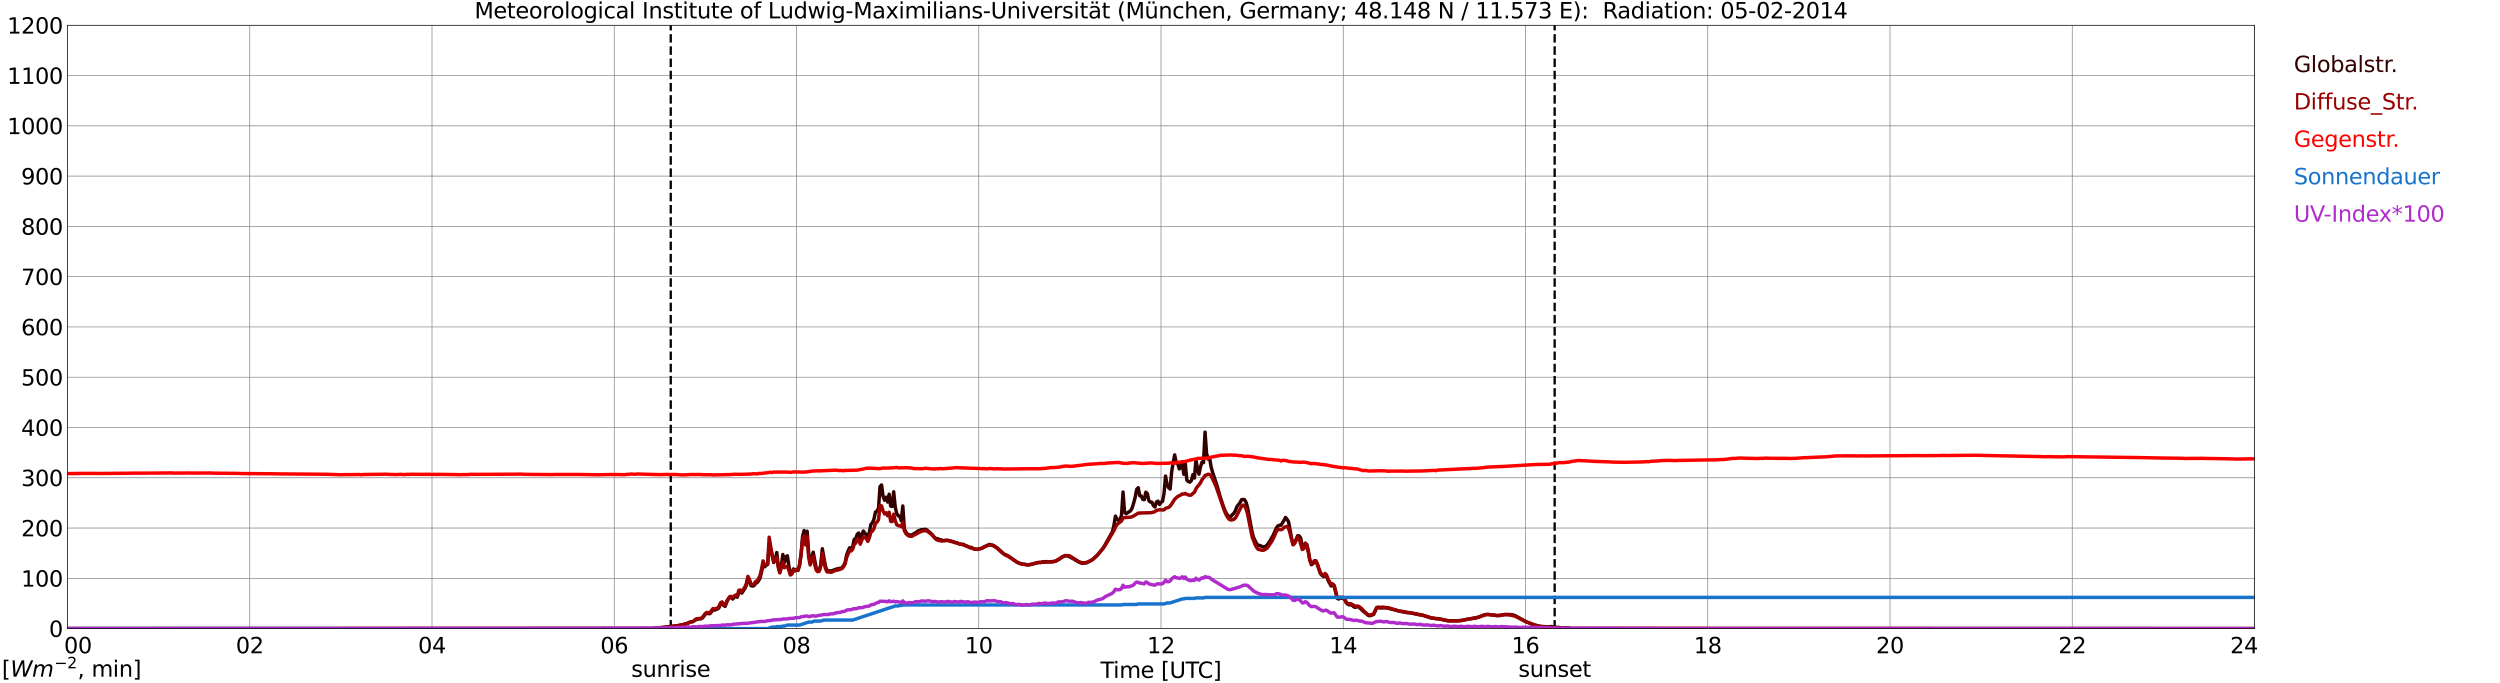 <?xml version="1.0" encoding="utf-8" standalone="no"?>
<!DOCTYPE svg PUBLIC "-//W3C//DTD SVG 1.1//EN"
  "http://www.w3.org/Graphics/SVG/1.1/DTD/svg11.dtd">
<svg xmlns:xlink="http://www.w3.org/1999/xlink" width="1085.4pt" height="296.64pt" viewBox="0 0 1085.4 296.64" xmlns="http://www.w3.org/2000/svg" version="1.1">
 <defs>
  <style type="text/css">*{stroke-linejoin: round; stroke-linecap: butt}</style>
 </defs>
 <g id="figure_1">
  <g id="patch_1">
   <path d="M 0 296.64 
L 1085.4 296.64 
L 1085.4 0 
L 0 0 
z
" style="fill: #ffffff"/>
  </g>
  <g id="axes_1">
   <g id="patch_2">
    <path d="M 29.306 272.909 
L 978.814 272.909 
L 978.814 10.976 
L 29.306 10.976 
z
" style="fill: #ffffff"/>
   </g>
   <g id="patch_3">
    <path d="M 978.814 272.909 
L 978.814 272.909 
L 978.814 10.976 
L 978.814 10.976 
z
" clip-path="url(#p21748aa044)" style="fill: #d3d3d3; opacity: 0.25; stroke: #d3d3d3; stroke-linejoin: miter"/>
   </g>
   <g id="matplotlib.axis_1">
    <g id="xtick_1">
     <g id="line2d_1">
      <path d="M 29.306 272.909 
L 29.306 10.976 
" clip-path="url(#p21748aa044)" style="fill: none; stroke: #808080; stroke-width: 0.3; stroke-linecap: square"/>
     </g>
     <g id="line2d_2"/>
     <g id="text_1">
      <!--    00 -->
      <g transform="translate(18.733 283.627) scale(0.095 -0.095)">
       <defs>
        <path id="DejaVuSans-20" transform="scale(0.016)"/>
        <path id="DejaVuSans-30" d="M 2034 4250 
Q 1547 4250 1301 3770 
Q 1056 3291 1056 2328 
Q 1056 1369 1301 889 
Q 1547 409 2034 409 
Q 2525 409 2770 889 
Q 3016 1369 3016 2328 
Q 3016 3291 2770 3770 
Q 2525 4250 2034 4250 
z
M 2034 4750 
Q 2819 4750 3233 4129 
Q 3647 3509 3647 2328 
Q 3647 1150 3233 529 
Q 2819 -91 2034 -91 
Q 1250 -91 836 529 
Q 422 1150 422 2328 
Q 422 3509 836 4129 
Q 1250 4750 2034 4750 
z
" transform="scale(0.016)"/>
       </defs>
       <use xlink:href="#DejaVuSans-20"/>
       <use xlink:href="#DejaVuSans-20" transform="translate(31.787 0)"/>
       <use xlink:href="#DejaVuSans-20" transform="translate(63.574 0)"/>
       <use xlink:href="#DejaVuSans-30" transform="translate(95.361 0)"/>
       <use xlink:href="#DejaVuSans-30" transform="translate(158.984 0)"/>
      </g>
     </g>
    </g>
    <g id="xtick_2">
     <g id="line2d_3">
      <path d="M 108.431 272.909 
L 108.431 10.976 
" clip-path="url(#p21748aa044)" style="fill: none; stroke: #808080; stroke-width: 0.3; stroke-linecap: square"/>
     </g>
     <g id="line2d_4"/>
     <g id="text_2">
      <!-- 02 -->
      <g transform="translate(102.387 283.627) scale(0.095 -0.095)">
       <defs>
        <path id="DejaVuSans-32" d="M 1228 531 
L 3431 531 
L 3431 0 
L 469 0 
L 469 531 
Q 828 903 1448 1529 
Q 2069 2156 2228 2338 
Q 2531 2678 2651 2914 
Q 2772 3150 2772 3378 
Q 2772 3750 2511 3984 
Q 2250 4219 1831 4219 
Q 1534 4219 1204 4116 
Q 875 4013 500 3803 
L 500 4441 
Q 881 4594 1212 4672 
Q 1544 4750 1819 4750 
Q 2544 4750 2975 4387 
Q 3406 4025 3406 3419 
Q 3406 3131 3298 2873 
Q 3191 2616 2906 2266 
Q 2828 2175 2409 1742 
Q 1991 1309 1228 531 
z
" transform="scale(0.016)"/>
       </defs>
       <use xlink:href="#DejaVuSans-30"/>
       <use xlink:href="#DejaVuSans-32" transform="translate(63.623 0)"/>
      </g>
     </g>
    </g>
    <g id="xtick_3">
     <g id="line2d_5">
      <path d="M 187.557 272.909 
L 187.557 10.976 
" clip-path="url(#p21748aa044)" style="fill: none; stroke: #808080; stroke-width: 0.3; stroke-linecap: square"/>
     </g>
     <g id="line2d_6"/>
     <g id="text_3">
      <!-- 04 -->
      <g transform="translate(181.513 283.627) scale(0.095 -0.095)">
       <defs>
        <path id="DejaVuSans-34" d="M 2419 4116 
L 825 1625 
L 2419 1625 
L 2419 4116 
z
M 2253 4666 
L 3047 4666 
L 3047 1625 
L 3713 1625 
L 3713 1100 
L 3047 1100 
L 3047 0 
L 2419 0 
L 2419 1100 
L 313 1100 
L 313 1709 
L 2253 4666 
z
" transform="scale(0.016)"/>
       </defs>
       <use xlink:href="#DejaVuSans-30"/>
       <use xlink:href="#DejaVuSans-34" transform="translate(63.623 0)"/>
      </g>
     </g>
    </g>
    <g id="xtick_4">
     <g id="line2d_7">
      <path d="M 266.683 272.909 
L 266.683 10.976 
" clip-path="url(#p21748aa044)" style="fill: none; stroke: #808080; stroke-width: 0.3; stroke-linecap: square"/>
     </g>
     <g id="line2d_8"/>
     <g id="text_4">
      <!-- 06 -->
      <g transform="translate(260.638 283.627) scale(0.095 -0.095)">
       <defs>
        <path id="DejaVuSans-36" d="M 2113 2584 
Q 1688 2584 1439 2293 
Q 1191 2003 1191 1497 
Q 1191 994 1439 701 
Q 1688 409 2113 409 
Q 2538 409 2786 701 
Q 3034 994 3034 1497 
Q 3034 2003 2786 2293 
Q 2538 2584 2113 2584 
z
M 3366 4563 
L 3366 3988 
Q 3128 4100 2886 4159 
Q 2644 4219 2406 4219 
Q 1781 4219 1451 3797 
Q 1122 3375 1075 2522 
Q 1259 2794 1537 2939 
Q 1816 3084 2150 3084 
Q 2853 3084 3261 2657 
Q 3669 2231 3669 1497 
Q 3669 778 3244 343 
Q 2819 -91 2113 -91 
Q 1303 -91 875 529 
Q 447 1150 447 2328 
Q 447 3434 972 4092 
Q 1497 4750 2381 4750 
Q 2619 4750 2861 4703 
Q 3103 4656 3366 4563 
z
" transform="scale(0.016)"/>
       </defs>
       <use xlink:href="#DejaVuSans-30"/>
       <use xlink:href="#DejaVuSans-36" transform="translate(63.623 0)"/>
      </g>
     </g>
    </g>
    <g id="xtick_5">
     <g id="line2d_9">
      <path d="M 345.808 272.909 
L 345.808 10.976 
" clip-path="url(#p21748aa044)" style="fill: none; stroke: #808080; stroke-width: 0.3; stroke-linecap: square"/>
     </g>
     <g id="line2d_10"/>
     <g id="text_5">
      <!-- 08 -->
      <g transform="translate(339.764 283.627) scale(0.095 -0.095)">
       <defs>
        <path id="DejaVuSans-38" d="M 2034 2216 
Q 1584 2216 1326 1975 
Q 1069 1734 1069 1313 
Q 1069 891 1326 650 
Q 1584 409 2034 409 
Q 2484 409 2743 651 
Q 3003 894 3003 1313 
Q 3003 1734 2745 1975 
Q 2488 2216 2034 2216 
z
M 1403 2484 
Q 997 2584 770 2862 
Q 544 3141 544 3541 
Q 544 4100 942 4425 
Q 1341 4750 2034 4750 
Q 2731 4750 3128 4425 
Q 3525 4100 3525 3541 
Q 3525 3141 3298 2862 
Q 3072 2584 2669 2484 
Q 3125 2378 3379 2068 
Q 3634 1759 3634 1313 
Q 3634 634 3220 271 
Q 2806 -91 2034 -91 
Q 1263 -91 848 271 
Q 434 634 434 1313 
Q 434 1759 690 2068 
Q 947 2378 1403 2484 
z
M 1172 3481 
Q 1172 3119 1398 2916 
Q 1625 2713 2034 2713 
Q 2441 2713 2670 2916 
Q 2900 3119 2900 3481 
Q 2900 3844 2670 4047 
Q 2441 4250 2034 4250 
Q 1625 4250 1398 4047 
Q 1172 3844 1172 3481 
z
" transform="scale(0.016)"/>
       </defs>
       <use xlink:href="#DejaVuSans-30"/>
       <use xlink:href="#DejaVuSans-38" transform="translate(63.623 0)"/>
      </g>
     </g>
    </g>
    <g id="xtick_6">
     <g id="line2d_11">
      <path d="M 424.934 272.909 
L 424.934 10.976 
" clip-path="url(#p21748aa044)" style="fill: none; stroke: #808080; stroke-width: 0.3; stroke-linecap: square"/>
     </g>
     <g id="line2d_12"/>
     <g id="text_6">
      <!-- 10 -->
      <g transform="translate(418.89 283.627) scale(0.095 -0.095)">
       <defs>
        <path id="DejaVuSans-31" d="M 794 531 
L 1825 531 
L 1825 4091 
L 703 3866 
L 703 4441 
L 1819 4666 
L 2450 4666 
L 2450 531 
L 3481 531 
L 3481 0 
L 794 0 
L 794 531 
z
" transform="scale(0.016)"/>
       </defs>
       <use xlink:href="#DejaVuSans-31"/>
       <use xlink:href="#DejaVuSans-30" transform="translate(63.623 0)"/>
      </g>
     </g>
    </g>
    <g id="xtick_7">
     <g id="line2d_13">
      <path d="M 504.06 272.909 
L 504.06 10.976 
" clip-path="url(#p21748aa044)" style="fill: none; stroke: #808080; stroke-width: 0.3; stroke-linecap: square"/>
     </g>
     <g id="line2d_14"/>
     <g id="text_7">
      <!-- 12 -->
      <g transform="translate(498.015 283.627) scale(0.095 -0.095)">
       <use xlink:href="#DejaVuSans-31"/>
       <use xlink:href="#DejaVuSans-32" transform="translate(63.623 0)"/>
      </g>
     </g>
    </g>
    <g id="xtick_8">
     <g id="line2d_15">
      <path d="M 583.185 272.909 
L 583.185 10.976 
" clip-path="url(#p21748aa044)" style="fill: none; stroke: #808080; stroke-width: 0.3; stroke-linecap: square"/>
     </g>
     <g id="line2d_16"/>
     <g id="text_8">
      <!-- 14 -->
      <g transform="translate(577.141 283.627) scale(0.095 -0.095)">
       <use xlink:href="#DejaVuSans-31"/>
       <use xlink:href="#DejaVuSans-34" transform="translate(63.623 0)"/>
      </g>
     </g>
    </g>
    <g id="xtick_9">
     <g id="line2d_17">
      <path d="M 662.311 272.909 
L 662.311 10.976 
" clip-path="url(#p21748aa044)" style="fill: none; stroke: #808080; stroke-width: 0.3; stroke-linecap: square"/>
     </g>
     <g id="line2d_18"/>
     <g id="text_9">
      <!-- 16 -->
      <g transform="translate(656.267 283.627) scale(0.095 -0.095)">
       <use xlink:href="#DejaVuSans-31"/>
       <use xlink:href="#DejaVuSans-36" transform="translate(63.623 0)"/>
      </g>
     </g>
    </g>
    <g id="xtick_10">
     <g id="line2d_19">
      <path d="M 741.437 272.909 
L 741.437 10.976 
" clip-path="url(#p21748aa044)" style="fill: none; stroke: #808080; stroke-width: 0.3; stroke-linecap: square"/>
     </g>
     <g id="line2d_20"/>
     <g id="text_10">
      <!-- 18 -->
      <g transform="translate(735.392 283.627) scale(0.095 -0.095)">
       <use xlink:href="#DejaVuSans-31"/>
       <use xlink:href="#DejaVuSans-38" transform="translate(63.623 0)"/>
      </g>
     </g>
    </g>
    <g id="xtick_11">
     <g id="line2d_21">
      <path d="M 820.562 272.909 
L 820.562 10.976 
" clip-path="url(#p21748aa044)" style="fill: none; stroke: #808080; stroke-width: 0.3; stroke-linecap: square"/>
     </g>
     <g id="line2d_22"/>
     <g id="text_11">
      <!-- 20 -->
      <g transform="translate(814.518 283.627) scale(0.095 -0.095)">
       <use xlink:href="#DejaVuSans-32"/>
       <use xlink:href="#DejaVuSans-30" transform="translate(63.623 0)"/>
      </g>
     </g>
    </g>
    <g id="xtick_12">
     <g id="line2d_23">
      <path d="M 899.688 272.909 
L 899.688 10.976 
" clip-path="url(#p21748aa044)" style="fill: none; stroke: #808080; stroke-width: 0.3; stroke-linecap: square"/>
     </g>
     <g id="line2d_24"/>
     <g id="text_12">
      <!-- 22 -->
      <g transform="translate(893.644 283.627) scale(0.095 -0.095)">
       <use xlink:href="#DejaVuSans-32"/>
       <use xlink:href="#DejaVuSans-32" transform="translate(63.623 0)"/>
      </g>
     </g>
    </g>
    <g id="xtick_13">
     <g id="line2d_25">
      <path d="M 978.814 272.909 
L 978.814 10.976 
" clip-path="url(#p21748aa044)" style="fill: none; stroke: #808080; stroke-width: 0.3; stroke-linecap: square"/>
     </g>
     <g id="line2d_26"/>
     <g id="text_13">
      <!-- 24    -->
      <g transform="translate(968.241 283.627) scale(0.095 -0.095)">
       <use xlink:href="#DejaVuSans-32"/>
       <use xlink:href="#DejaVuSans-34" transform="translate(63.623 0)"/>
       <use xlink:href="#DejaVuSans-20" transform="translate(127.246 0)"/>
       <use xlink:href="#DejaVuSans-20" transform="translate(159.033 0)"/>
       <use xlink:href="#DejaVuSans-20" transform="translate(190.82 0)"/>
      </g>
     </g>
    </g>
    <g id="text_14">
     <!-- Time [UTC] -->
     <g transform="translate(477.806 294.322) scale(0.095 -0.095)">
      <defs>
       <path id="DejaVuSans-54" d="M -19 4666 
L 3928 4666 
L 3928 4134 
L 2272 4134 
L 2272 0 
L 1638 0 
L 1638 4134 
L -19 4134 
L -19 4666 
z
" transform="scale(0.016)"/>
       <path id="DejaVuSans-69" d="M 603 3500 
L 1178 3500 
L 1178 0 
L 603 0 
L 603 3500 
z
M 603 4863 
L 1178 4863 
L 1178 4134 
L 603 4134 
L 603 4863 
z
" transform="scale(0.016)"/>
       <path id="DejaVuSans-6d" d="M 3328 2828 
Q 3544 3216 3844 3400 
Q 4144 3584 4550 3584 
Q 5097 3584 5394 3201 
Q 5691 2819 5691 2113 
L 5691 0 
L 5113 0 
L 5113 2094 
Q 5113 2597 4934 2840 
Q 4756 3084 4391 3084 
Q 3944 3084 3684 2787 
Q 3425 2491 3425 1978 
L 3425 0 
L 2847 0 
L 2847 2094 
Q 2847 2600 2669 2842 
Q 2491 3084 2119 3084 
Q 1678 3084 1418 2786 
Q 1159 2488 1159 1978 
L 1159 0 
L 581 0 
L 581 3500 
L 1159 3500 
L 1159 2956 
Q 1356 3278 1631 3431 
Q 1906 3584 2284 3584 
Q 2666 3584 2933 3390 
Q 3200 3197 3328 2828 
z
" transform="scale(0.016)"/>
       <path id="DejaVuSans-65" d="M 3597 1894 
L 3597 1613 
L 953 1613 
Q 991 1019 1311 708 
Q 1631 397 2203 397 
Q 2534 397 2845 478 
Q 3156 559 3463 722 
L 3463 178 
Q 3153 47 2828 -22 
Q 2503 -91 2169 -91 
Q 1331 -91 842 396 
Q 353 884 353 1716 
Q 353 2575 817 3079 
Q 1281 3584 2069 3584 
Q 2775 3584 3186 3129 
Q 3597 2675 3597 1894 
z
M 3022 2063 
Q 3016 2534 2758 2815 
Q 2500 3097 2075 3097 
Q 1594 3097 1305 2825 
Q 1016 2553 972 2059 
L 3022 2063 
z
" transform="scale(0.016)"/>
       <path id="DejaVuSans-5b" d="M 550 4863 
L 1875 4863 
L 1875 4416 
L 1125 4416 
L 1125 -397 
L 1875 -397 
L 1875 -844 
L 550 -844 
L 550 4863 
z
" transform="scale(0.016)"/>
       <path id="DejaVuSans-55" d="M 556 4666 
L 1191 4666 
L 1191 1831 
Q 1191 1081 1462 751 
Q 1734 422 2344 422 
Q 2950 422 3222 751 
Q 3494 1081 3494 1831 
L 3494 4666 
L 4128 4666 
L 4128 1753 
Q 4128 841 3676 375 
Q 3225 -91 2344 -91 
Q 1459 -91 1007 375 
Q 556 841 556 1753 
L 556 4666 
z
" transform="scale(0.016)"/>
       <path id="DejaVuSans-43" d="M 4122 4306 
L 4122 3641 
Q 3803 3938 3442 4084 
Q 3081 4231 2675 4231 
Q 1875 4231 1450 3742 
Q 1025 3253 1025 2328 
Q 1025 1406 1450 917 
Q 1875 428 2675 428 
Q 3081 428 3442 575 
Q 3803 722 4122 1019 
L 4122 359 
Q 3791 134 3420 21 
Q 3050 -91 2638 -91 
Q 1578 -91 968 557 
Q 359 1206 359 2328 
Q 359 3453 968 4101 
Q 1578 4750 2638 4750 
Q 3056 4750 3426 4639 
Q 3797 4528 4122 4306 
z
" transform="scale(0.016)"/>
       <path id="DejaVuSans-5d" d="M 1947 4863 
L 1947 -844 
L 622 -844 
L 622 -397 
L 1369 -397 
L 1369 4416 
L 622 4416 
L 622 4863 
L 1947 4863 
z
" transform="scale(0.016)"/>
      </defs>
      <use xlink:href="#DejaVuSans-54"/>
      <use xlink:href="#DejaVuSans-69" transform="translate(57.959 0)"/>
      <use xlink:href="#DejaVuSans-6d" transform="translate(85.742 0)"/>
      <use xlink:href="#DejaVuSans-65" transform="translate(183.154 0)"/>
      <use xlink:href="#DejaVuSans-20" transform="translate(244.678 0)"/>
      <use xlink:href="#DejaVuSans-5b" transform="translate(276.465 0)"/>
      <use xlink:href="#DejaVuSans-55" transform="translate(315.479 0)"/>
      <use xlink:href="#DejaVuSans-54" transform="translate(388.672 0)"/>
      <use xlink:href="#DejaVuSans-43" transform="translate(443.881 0)"/>
      <use xlink:href="#DejaVuSans-5d" transform="translate(513.705 0)"/>
     </g>
    </g>
   </g>
   <g id="matplotlib.axis_2">
    <g id="ytick_1">
     <g id="line2d_27">
      <path d="M 29.306 272.909 
L 978.814 272.909 
" clip-path="url(#p21748aa044)" style="fill: none; stroke: #808080; stroke-width: 0.3; stroke-linecap: square"/>
     </g>
     <g id="line2d_28"/>
     <g id="text_15">
      <!-- 0 -->
      <g transform="translate(21.261 276.518) scale(0.095 -0.095)">
       <use xlink:href="#DejaVuSans-30"/>
      </g>
     </g>
    </g>
    <g id="ytick_2">
     <g id="line2d_29">
      <path d="M 29.306 251.081 
L 978.814 251.081 
" clip-path="url(#p21748aa044)" style="fill: none; stroke: #808080; stroke-width: 0.3; stroke-linecap: square"/>
     </g>
     <g id="line2d_30"/>
     <g id="text_16">
      <!-- 100 -->
      <g transform="translate(9.173 254.69) scale(0.095 -0.095)">
       <use xlink:href="#DejaVuSans-31"/>
       <use xlink:href="#DejaVuSans-30" transform="translate(63.623 0)"/>
       <use xlink:href="#DejaVuSans-30" transform="translate(127.246 0)"/>
      </g>
     </g>
    </g>
    <g id="ytick_3">
     <g id="line2d_31">
      <path d="M 29.306 229.253 
L 978.814 229.253 
" clip-path="url(#p21748aa044)" style="fill: none; stroke: #808080; stroke-width: 0.3; stroke-linecap: square"/>
     </g>
     <g id="line2d_32"/>
     <g id="text_17">
      <!-- 200 -->
      <g transform="translate(9.173 232.863) scale(0.095 -0.095)">
       <use xlink:href="#DejaVuSans-32"/>
       <use xlink:href="#DejaVuSans-30" transform="translate(63.623 0)"/>
       <use xlink:href="#DejaVuSans-30" transform="translate(127.246 0)"/>
      </g>
     </g>
    </g>
    <g id="ytick_4">
     <g id="line2d_33">
      <path d="M 29.306 207.426 
L 978.814 207.426 
" clip-path="url(#p21748aa044)" style="fill: none; stroke: #808080; stroke-width: 0.3; stroke-linecap: square"/>
     </g>
     <g id="line2d_34"/>
     <g id="text_18">
      <!-- 300 -->
      <g transform="translate(9.173 211.035) scale(0.095 -0.095)">
       <defs>
        <path id="DejaVuSans-33" d="M 2597 2516 
Q 3050 2419 3304 2112 
Q 3559 1806 3559 1356 
Q 3559 666 3084 287 
Q 2609 -91 1734 -91 
Q 1441 -91 1130 -33 
Q 819 25 488 141 
L 488 750 
Q 750 597 1062 519 
Q 1375 441 1716 441 
Q 2309 441 2620 675 
Q 2931 909 2931 1356 
Q 2931 1769 2642 2001 
Q 2353 2234 1838 2234 
L 1294 2234 
L 1294 2753 
L 1863 2753 
Q 2328 2753 2575 2939 
Q 2822 3125 2822 3475 
Q 2822 3834 2567 4026 
Q 2313 4219 1838 4219 
Q 1578 4219 1281 4162 
Q 984 4106 628 3988 
L 628 4550 
Q 988 4650 1302 4700 
Q 1616 4750 1894 4750 
Q 2613 4750 3031 4423 
Q 3450 4097 3450 3541 
Q 3450 3153 3228 2886 
Q 3006 2619 2597 2516 
z
" transform="scale(0.016)"/>
       </defs>
       <use xlink:href="#DejaVuSans-33"/>
       <use xlink:href="#DejaVuSans-30" transform="translate(63.623 0)"/>
       <use xlink:href="#DejaVuSans-30" transform="translate(127.246 0)"/>
      </g>
     </g>
    </g>
    <g id="ytick_5">
     <g id="line2d_35">
      <path d="M 29.306 185.598 
L 978.814 185.598 
" clip-path="url(#p21748aa044)" style="fill: none; stroke: #808080; stroke-width: 0.3; stroke-linecap: square"/>
     </g>
     <g id="line2d_36"/>
     <g id="text_19">
      <!-- 400 -->
      <g transform="translate(9.173 189.207) scale(0.095 -0.095)">
       <use xlink:href="#DejaVuSans-34"/>
       <use xlink:href="#DejaVuSans-30" transform="translate(63.623 0)"/>
       <use xlink:href="#DejaVuSans-30" transform="translate(127.246 0)"/>
      </g>
     </g>
    </g>
    <g id="ytick_6">
     <g id="line2d_37">
      <path d="M 29.306 163.77 
L 978.814 163.77 
" clip-path="url(#p21748aa044)" style="fill: none; stroke: #808080; stroke-width: 0.3; stroke-linecap: square"/>
     </g>
     <g id="line2d_38"/>
     <g id="text_20">
      <!-- 500 -->
      <g transform="translate(9.173 167.379) scale(0.095 -0.095)">
       <defs>
        <path id="DejaVuSans-35" d="M 691 4666 
L 3169 4666 
L 3169 4134 
L 1269 4134 
L 1269 2991 
Q 1406 3038 1543 3061 
Q 1681 3084 1819 3084 
Q 2600 3084 3056 2656 
Q 3513 2228 3513 1497 
Q 3513 744 3044 326 
Q 2575 -91 1722 -91 
Q 1428 -91 1123 -41 
Q 819 9 494 109 
L 494 744 
Q 775 591 1075 516 
Q 1375 441 1709 441 
Q 2250 441 2565 725 
Q 2881 1009 2881 1497 
Q 2881 1984 2565 2268 
Q 2250 2553 1709 2553 
Q 1456 2553 1204 2497 
Q 953 2441 691 2322 
L 691 4666 
z
" transform="scale(0.016)"/>
       </defs>
       <use xlink:href="#DejaVuSans-35"/>
       <use xlink:href="#DejaVuSans-30" transform="translate(63.623 0)"/>
       <use xlink:href="#DejaVuSans-30" transform="translate(127.246 0)"/>
      </g>
     </g>
    </g>
    <g id="ytick_7">
     <g id="line2d_39">
      <path d="M 29.306 141.942 
L 978.814 141.942 
" clip-path="url(#p21748aa044)" style="fill: none; stroke: #808080; stroke-width: 0.3; stroke-linecap: square"/>
     </g>
     <g id="line2d_40"/>
     <g id="text_21">
      <!-- 600 -->
      <g transform="translate(9.173 145.551) scale(0.095 -0.095)">
       <use xlink:href="#DejaVuSans-36"/>
       <use xlink:href="#DejaVuSans-30" transform="translate(63.623 0)"/>
       <use xlink:href="#DejaVuSans-30" transform="translate(127.246 0)"/>
      </g>
     </g>
    </g>
    <g id="ytick_8">
     <g id="line2d_41">
      <path d="M 29.306 120.114 
L 978.814 120.114 
" clip-path="url(#p21748aa044)" style="fill: none; stroke: #808080; stroke-width: 0.3; stroke-linecap: square"/>
     </g>
     <g id="line2d_42"/>
     <g id="text_22">
      <!-- 700 -->
      <g transform="translate(9.173 123.724) scale(0.095 -0.095)">
       <defs>
        <path id="DejaVuSans-37" d="M 525 4666 
L 3525 4666 
L 3525 4397 
L 1831 0 
L 1172 0 
L 2766 4134 
L 525 4134 
L 525 4666 
z
" transform="scale(0.016)"/>
       </defs>
       <use xlink:href="#DejaVuSans-37"/>
       <use xlink:href="#DejaVuSans-30" transform="translate(63.623 0)"/>
       <use xlink:href="#DejaVuSans-30" transform="translate(127.246 0)"/>
      </g>
     </g>
    </g>
    <g id="ytick_9">
     <g id="line2d_43">
      <path d="M 29.306 98.287 
L 978.814 98.287 
" clip-path="url(#p21748aa044)" style="fill: none; stroke: #808080; stroke-width: 0.3; stroke-linecap: square"/>
     </g>
     <g id="line2d_44"/>
     <g id="text_23">
      <!-- 800 -->
      <g transform="translate(9.173 101.896) scale(0.095 -0.095)">
       <use xlink:href="#DejaVuSans-38"/>
       <use xlink:href="#DejaVuSans-30" transform="translate(63.623 0)"/>
       <use xlink:href="#DejaVuSans-30" transform="translate(127.246 0)"/>
      </g>
     </g>
    </g>
    <g id="ytick_10">
     <g id="line2d_45">
      <path d="M 29.306 76.459 
L 978.814 76.459 
" clip-path="url(#p21748aa044)" style="fill: none; stroke: #808080; stroke-width: 0.3; stroke-linecap: square"/>
     </g>
     <g id="line2d_46"/>
     <g id="text_24">
      <!-- 900 -->
      <g transform="translate(9.173 80.068) scale(0.095 -0.095)">
       <defs>
        <path id="DejaVuSans-39" d="M 703 97 
L 703 672 
Q 941 559 1184 500 
Q 1428 441 1663 441 
Q 2288 441 2617 861 
Q 2947 1281 2994 2138 
Q 2813 1869 2534 1725 
Q 2256 1581 1919 1581 
Q 1219 1581 811 2004 
Q 403 2428 403 3163 
Q 403 3881 828 4315 
Q 1253 4750 1959 4750 
Q 2769 4750 3195 4129 
Q 3622 3509 3622 2328 
Q 3622 1225 3098 567 
Q 2575 -91 1691 -91 
Q 1453 -91 1209 -44 
Q 966 3 703 97 
z
M 1959 2075 
Q 2384 2075 2632 2365 
Q 2881 2656 2881 3163 
Q 2881 3666 2632 3958 
Q 2384 4250 1959 4250 
Q 1534 4250 1286 3958 
Q 1038 3666 1038 3163 
Q 1038 2656 1286 2365 
Q 1534 2075 1959 2075 
z
" transform="scale(0.016)"/>
       </defs>
       <use xlink:href="#DejaVuSans-39"/>
       <use xlink:href="#DejaVuSans-30" transform="translate(63.623 0)"/>
       <use xlink:href="#DejaVuSans-30" transform="translate(127.246 0)"/>
      </g>
     </g>
    </g>
    <g id="ytick_11">
     <g id="line2d_47">
      <path d="M 29.306 54.631 
L 978.814 54.631 
" clip-path="url(#p21748aa044)" style="fill: none; stroke: #808080; stroke-width: 0.3; stroke-linecap: square"/>
     </g>
     <g id="line2d_48"/>
     <g id="text_25">
      <!-- 1000 -->
      <g transform="translate(3.128 58.24) scale(0.095 -0.095)">
       <use xlink:href="#DejaVuSans-31"/>
       <use xlink:href="#DejaVuSans-30" transform="translate(63.623 0)"/>
       <use xlink:href="#DejaVuSans-30" transform="translate(127.246 0)"/>
       <use xlink:href="#DejaVuSans-30" transform="translate(190.869 0)"/>
      </g>
     </g>
    </g>
    <g id="ytick_12">
     <g id="line2d_49">
      <path d="M 29.306 32.803 
L 978.814 32.803 
" clip-path="url(#p21748aa044)" style="fill: none; stroke: #808080; stroke-width: 0.3; stroke-linecap: square"/>
     </g>
     <g id="line2d_50"/>
     <g id="text_26">
      <!-- 1100 -->
      <g transform="translate(3.128 36.413) scale(0.095 -0.095)">
       <use xlink:href="#DejaVuSans-31"/>
       <use xlink:href="#DejaVuSans-31" transform="translate(63.623 0)"/>
       <use xlink:href="#DejaVuSans-30" transform="translate(127.246 0)"/>
       <use xlink:href="#DejaVuSans-30" transform="translate(190.869 0)"/>
      </g>
     </g>
    </g>
    <g id="ytick_13">
     <g id="line2d_51">
      <path d="M 29.306 10.976 
L 978.814 10.976 
" clip-path="url(#p21748aa044)" style="fill: none; stroke: #808080; stroke-width: 0.3; stroke-linecap: square"/>
     </g>
     <g id="line2d_52"/>
     <g id="text_27">
      <!-- 1200 -->
      <g transform="translate(3.128 14.585) scale(0.095 -0.095)">
       <use xlink:href="#DejaVuSans-31"/>
       <use xlink:href="#DejaVuSans-32" transform="translate(63.623 0)"/>
       <use xlink:href="#DejaVuSans-30" transform="translate(127.246 0)"/>
       <use xlink:href="#DejaVuSans-30" transform="translate(190.869 0)"/>
      </g>
     </g>
    </g>
   </g>
   <g id="line2d_53">
    <path d="M 291.212 272.909 
L 291.212 10.976 
" clip-path="url(#p21748aa044)" style="fill: none; stroke-dasharray: 3.7,1.6; stroke-dashoffset: 0; stroke: #000000"/>
   </g>
   <g id="line2d_54">
    <path d="M 674.971 272.909 
L 674.971 10.976 
" clip-path="url(#p21748aa044)" style="fill: none; stroke-dasharray: 3.7,1.6; stroke-dashoffset: 0; stroke: #000000"/>
   </g>
   <g id="line2d_55">
    <path d="M 29.306 272.909 
L 283.167 272.909 
L 284.486 272.636 
L 285.145 272.754 
L 285.805 272.546 
L 287.124 272.459 
L 289.761 272.191 
L 290.42 272.191 
L 291.08 271.955 
L 291.739 271.955 
L 292.399 271.837 
L 293.058 271.837 
L 297.014 271.156 
L 297.674 270.8 
L 298.333 270.68 
L 299.652 270.06 
L 300.971 269.822 
L 302.289 268.965 
L 303.608 268.696 
L 304.267 268.668 
L 304.927 268.342 
L 305.586 267.572 
L 306.246 266.594 
L 306.905 266.297 
L 307.564 266.417 
L 308.224 266.417 
L 308.883 265.675 
L 309.543 264.61 
L 310.202 264.876 
L 311.521 264.372 
L 312.18 263.811 
L 312.839 262.27 
L 313.499 261.855 
L 314.158 262.861 
L 314.818 263.276 
L 315.477 261.53 
L 316.136 260.196 
L 316.796 259.426 
L 317.455 259.308 
L 318.114 260.078 
L 318.774 259.367 
L 319.433 258.952 
L 320.093 259.28 
L 320.752 257.175 
L 321.411 256.909 
L 322.071 257.501 
L 323.39 255.516 
L 324.049 254.095 
L 324.708 251.046 
L 325.368 252.17 
L 326.027 254.244 
L 326.686 254.451 
L 327.346 254.274 
L 328.005 253.297 
L 328.665 252.969 
L 329.324 252.17 
L 329.983 250.957 
L 330.643 248.291 
L 331.302 245.092 
L 331.961 246.1 
L 333.28 244.856 
L 333.94 236.651 
L 334.599 238.281 
L 335.258 240.946 
L 335.918 244.234 
L 336.577 243.079 
L 337.236 239.879 
L 337.896 245.773 
L 338.555 248.44 
L 339.215 245.714 
L 339.874 240.739 
L 340.533 244.293 
L 341.193 241.715 
L 341.852 241.302 
L 342.512 245.893 
L 343.171 249.328 
L 343.83 248.914 
L 344.49 247.017 
L 345.149 247.639 
L 345.808 247.342 
L 346.468 247.639 
L 347.127 245.596 
L 347.787 240.916 
L 348.446 232.979 
L 349.105 230.342 
L 349.765 234.518 
L 350.424 230.639 
L 351.083 240.117 
L 351.743 244.382 
L 352.402 242.367 
L 353.062 239.761 
L 354.38 246.75 
L 355.04 247.846 
L 355.699 247.669 
L 356.359 245.181 
L 357.018 238.251 
L 358.337 245.744 
L 358.996 247.639 
L 359.655 247.787 
L 360.974 247.905 
L 362.952 247.106 
L 364.93 246.691 
L 365.59 246.425 
L 366.249 245.565 
L 366.909 244.321 
L 367.568 240.975 
L 368.227 239.17 
L 368.887 237.836 
L 369.546 237.984 
L 370.206 237.332 
L 370.865 234.162 
L 371.524 233.927 
L 372.184 231.942 
L 372.843 231.438 
L 373.502 234.282 
L 374.821 230.55 
L 376.799 233.156 
L 377.459 230.995 
L 378.118 227.677 
L 378.777 226.966 
L 379.437 225.396 
L 380.096 222.288 
L 380.756 221.932 
L 381.415 220.658 
L 382.074 211.239 
L 382.734 210.558 
L 383.393 215.445 
L 384.053 217.193 
L 384.712 215.86 
L 385.371 217.964 
L 386.031 214.557 
L 386.69 219.71 
L 387.349 219.887 
L 388.009 213.52 
L 388.668 220.094 
L 389.328 222.997 
L 389.987 223.975 
L 390.646 224.065 
L 391.306 226.077 
L 391.965 219.68 
L 392.624 229.692 
L 393.284 230.936 
L 393.943 231.884 
L 395.262 232.386 
L 395.921 232.209 
L 397.899 231.054 
L 398.559 230.521 
L 399.218 230.314 
L 399.878 229.987 
L 401.856 229.81 
L 402.515 230.135 
L 403.175 230.788 
L 403.834 231.231 
L 405.153 232.593 
L 405.812 233.512 
L 406.471 233.837 
L 407.131 233.837 
L 407.79 234.341 
L 408.45 234.311 
L 409.109 234.697 
L 409.768 234.608 
L 410.428 234.725 
L 411.087 234.549 
L 412.406 234.846 
L 413.065 235.112 
L 413.725 235.14 
L 414.384 235.527 
L 415.043 235.555 
L 415.703 235.762 
L 416.362 236.118 
L 417.022 236.236 
L 418.34 236.325 
L 419 236.799 
L 420.318 237.303 
L 420.978 237.718 
L 421.637 237.629 
L 422.956 238.369 
L 424.275 238.517 
L 424.934 238.31 
L 425.593 238.22 
L 426.253 237.984 
L 428.231 236.976 
L 428.89 236.799 
L 429.55 236.356 
L 430.209 236.563 
L 430.869 236.622 
L 431.528 236.948 
L 432.187 237.452 
L 432.847 237.805 
L 434.165 238.991 
L 435.484 240.176 
L 436.144 240.708 
L 437.462 241.182 
L 441.419 243.996 
L 442.078 244.352 
L 444.056 244.974 
L 444.716 244.943 
L 446.034 245.299 
L 446.694 245.15 
L 447.353 245.15 
L 449.991 244.41 
L 450.65 244.234 
L 451.969 244.234 
L 452.628 243.908 
L 453.287 243.937 
L 453.947 243.819 
L 455.266 243.937 
L 457.903 243.729 
L 458.563 243.581 
L 459.222 243.048 
L 459.881 242.811 
L 461.2 241.745 
L 462.519 241.182 
L 463.178 241.241 
L 463.838 241.448 
L 465.816 242.516 
L 468.453 244.055 
L 469.772 244.559 
L 471.75 244.352 
L 473.069 243.64 
L 474.388 242.872 
L 476.366 241.095 
L 479.003 237.925 
L 482.96 230.875 
L 483.619 228.123 
L 484.278 224.093 
L 484.938 225.248 
L 485.597 225.959 
L 486.256 225.752 
L 486.916 223.678 
L 487.575 213.64 
L 488.235 222.347 
L 488.894 223.028 
L 490.872 221.753 
L 491.532 220.54 
L 492.191 218.407 
L 492.85 215.89 
L 493.51 212.424 
L 494.169 211.743 
L 494.828 215.238 
L 495.488 215.327 
L 496.147 216.807 
L 496.807 216.927 
L 497.466 213.699 
L 498.125 214.29 
L 498.785 217.401 
L 499.444 217.964 
L 500.103 218.051 
L 500.763 219.474 
L 501.422 220.125 
L 502.082 217.933 
L 502.741 217.578 
L 503.4 219.029 
L 504.06 218.11 
L 504.719 217.667 
L 505.379 214.201 
L 506.038 206.707 
L 506.697 210.263 
L 507.357 211.715 
L 508.016 212.306 
L 508.675 204.99 
L 509.335 200.844 
L 509.994 197.498 
L 510.654 200.873 
L 511.313 201.111 
L 511.972 203.569 
L 512.632 203.067 
L 513.291 200.578 
L 513.95 205.908 
L 514.61 201.318 
L 515.269 208.425 
L 515.929 209.078 
L 516.588 209.314 
L 517.247 208.633 
L 517.907 206.057 
L 518.566 207.537 
L 519.226 199.631 
L 519.885 203.599 
L 520.544 205.85 
L 521.204 202.68 
L 521.863 200.637 
L 522.522 200.844 
L 523.182 187.606 
L 523.841 196.846 
L 524.501 199.303 
L 525.16 198.919 
L 525.819 202.711 
L 526.479 205.138 
L 527.797 209.047 
L 528.457 211.093 
L 529.776 215.742 
L 531.094 219.769 
L 531.754 221.487 
L 532.413 222.821 
L 533.073 223.886 
L 533.732 224.211 
L 534.391 224.272 
L 535.051 223.412 
L 535.71 222.821 
L 536.369 221.725 
L 537.029 219.948 
L 538.348 218.289 
L 539.007 216.986 
L 539.666 216.807 
L 540.326 216.956 
L 540.985 218.11 
L 541.644 220.363 
L 543.623 231.082 
L 544.282 233.481 
L 545.601 236.059 
L 546.26 236.83 
L 546.919 236.799 
L 548.238 237.421 
L 548.898 237.452 
L 549.557 237.124 
L 550.216 236.563 
L 551.535 234.549 
L 552.854 232.209 
L 554.173 229.188 
L 554.832 228.299 
L 555.491 228.033 
L 556.151 228.003 
L 557.47 225.929 
L 558.129 224.656 
L 558.788 225.455 
L 559.448 226.582 
L 560.766 233.75 
L 561.426 236.384 
L 562.085 235.734 
L 563.404 232.593 
L 564.063 232.682 
L 564.723 233.63 
L 565.382 237.598 
L 566.042 238.074 
L 566.701 235.911 
L 567.36 236.384 
L 568.02 239.257 
L 568.679 243.166 
L 569.338 245.15 
L 569.998 244.766 
L 570.657 243.788 
L 571.317 243.788 
L 571.976 245.181 
L 573.295 249.06 
L 573.954 249.802 
L 574.613 250.304 
L 575.273 249.682 
L 575.932 250.068 
L 576.592 251.993 
L 577.91 254.392 
L 578.57 254.126 
L 579.229 254.392 
L 580.548 259.782 
L 581.207 260.078 
L 581.867 259.723 
L 583.185 259.812 
L 583.845 260.314 
L 584.504 261.707 
L 585.164 262.359 
L 585.823 262.626 
L 586.482 262.536 
L 587.142 262.892 
L 587.801 263.484 
L 588.46 263.691 
L 589.12 263.455 
L 589.779 263.396 
L 592.417 265.882 
L 593.076 266.238 
L 593.736 266.95 
L 594.395 267.334 
L 595.054 267.247 
L 596.373 266.771 
L 597.692 263.929 
L 598.351 263.721 
L 599.011 263.957 
L 601.648 263.898 
L 602.307 263.957 
L 608.242 265.498 
L 609.561 265.675 
L 610.879 266.002 
L 612.198 266.061 
L 616.154 266.891 
L 618.133 267.247 
L 621.429 268.312 
L 622.748 268.46 
L 623.408 268.637 
L 624.067 268.55 
L 628.683 269.525 
L 630.001 269.525 
L 631.32 269.497 
L 632.639 269.525 
L 634.617 269.349 
L 641.87 267.956 
L 644.508 266.978 
L 645.827 266.771 
L 649.123 267.157 
L 649.783 267.275 
L 651.102 267.186 
L 653.739 266.742 
L 655.717 266.832 
L 656.377 266.86 
L 657.695 267.216 
L 662.311 269.792 
L 665.608 271.156 
L 667.586 271.689 
L 668.905 271.955 
L 672.202 272.191 
L 673.521 272.014 
L 674.18 272.132 
L 674.839 272.37 
L 675.499 272.339 
L 676.158 272.429 
L 676.817 272.398 
L 678.136 272.667 
L 678.796 272.695 
L 679.455 272.577 
L 681.433 272.695 
L 682.092 272.909 
L 978.154 272.909 
L 978.154 272.909 
" clip-path="url(#p21748aa044)" style="fill: none; stroke: #330000; stroke-width: 1.5; stroke-linecap: square"/>
   </g>
   <g id="line2d_56">
    <path d="M 29.306 272.909 
L 283.827 272.819 
L 286.464 272.566 
L 289.761 272.23 
L 291.08 272.062 
L 292.399 271.894 
L 293.717 271.728 
L 295.036 271.475 
L 297.674 270.888 
L 298.333 270.719 
L 299.652 270.132 
L 300.311 270.006 
L 300.971 269.755 
L 302.289 268.663 
L 304.267 268.454 
L 304.927 268.074 
L 306.246 266.312 
L 306.905 265.891 
L 307.564 266.059 
L 308.224 265.976 
L 309.543 264.213 
L 310.202 264.422 
L 311.521 263.962 
L 312.18 263.289 
L 312.839 261.694 
L 313.499 261.316 
L 314.158 262.534 
L 314.818 262.87 
L 315.477 261.065 
L 316.796 259.05 
L 317.455 258.924 
L 318.114 259.555 
L 318.774 258.714 
L 319.433 258.337 
L 320.093 258.797 
L 320.752 256.28 
L 321.411 256.154 
L 322.071 256.909 
L 323.39 254.894 
L 324.049 253.34 
L 324.708 250.234 
L 325.368 251.537 
L 326.027 253.635 
L 326.686 253.761 
L 327.346 253.635 
L 328.005 252.502 
L 328.665 252.292 
L 329.324 251.201 
L 329.983 249.815 
L 330.643 247.045 
L 331.302 243.518 
L 331.961 245.155 
L 332.621 245.198 
L 333.28 245.072 
L 333.94 233.235 
L 335.258 241.335 
L 335.918 243.854 
L 336.577 243.435 
L 337.236 241.924 
L 337.896 246.205 
L 338.555 248.724 
L 339.874 244.063 
L 340.533 246.458 
L 341.193 245.954 
L 341.852 245.912 
L 343.171 249.647 
L 343.83 249.143 
L 344.49 247.464 
L 345.149 247.927 
L 345.808 247.172 
L 346.468 247.423 
L 347.127 245.155 
L 347.787 240.623 
L 348.446 233.99 
L 349.105 232.689 
L 349.765 236.592 
L 350.424 233.067 
L 351.083 242.007 
L 351.743 245.281 
L 352.402 242.889 
L 353.062 241.503 
L 353.721 245.155 
L 354.38 247.549 
L 355.04 248.219 
L 355.699 247.968 
L 356.359 245.659 
L 357.018 240.202 
L 358.337 246.709 
L 358.996 248.263 
L 360.974 248.473 
L 362.293 247.8 
L 364.271 247.338 
L 365.59 246.836 
L 366.249 246.037 
L 366.909 244.862 
L 367.568 242.007 
L 368.887 238.986 
L 369.546 239.196 
L 370.206 238.441 
L 370.865 236.341 
L 371.524 235.754 
L 372.184 233.948 
L 372.843 234.536 
L 373.502 236.258 
L 374.162 234.494 
L 374.821 233.15 
L 375.481 233.193 
L 376.14 233.948 
L 376.799 235.04 
L 377.459 233.444 
L 378.118 231.01 
L 378.777 230.589 
L 379.437 229.541 
L 380.096 227.064 
L 380.756 226.686 
L 381.415 225.636 
L 382.074 219.424 
L 382.734 219.634 
L 383.393 221.858 
L 384.053 223.117 
L 384.712 222.615 
L 385.371 223.916 
L 386.031 222.404 
L 386.69 226.35 
L 387.349 226.435 
L 388.009 223.244 
L 388.668 225.973 
L 389.328 227.819 
L 389.987 228.197 
L 390.646 228.282 
L 391.306 228.701 
L 391.965 226.769 
L 392.624 230.421 
L 393.284 231.598 
L 393.943 232.27 
L 394.603 232.689 
L 395.262 232.857 
L 395.921 232.816 
L 399.218 231.052 
L 400.537 230.548 
L 401.196 230.421 
L 401.856 230.421 
L 402.515 230.548 
L 404.493 232.102 
L 406.471 234.241 
L 407.131 234.536 
L 408.45 234.83 
L 409.109 234.872 
L 410.428 234.621 
L 411.746 234.662 
L 413.065 234.955 
L 415.703 235.878 
L 417.681 236.424 
L 419 236.845 
L 421.637 237.936 
L 423.615 238.482 
L 424.275 238.524 
L 426.253 238.061 
L 428.89 236.677 
L 429.55 236.55 
L 430.869 236.804 
L 431.528 237.055 
L 432.847 237.936 
L 434.825 239.742 
L 436.144 240.748 
L 438.781 242.175 
L 441.419 243.98 
L 442.737 244.653 
L 444.056 244.989 
L 446.034 245.198 
L 446.694 245.198 
L 448.672 244.736 
L 450.65 244.231 
L 455.925 243.939 
L 456.584 243.98 
L 457.903 243.729 
L 458.563 243.435 
L 461.2 241.839 
L 462.519 241.335 
L 463.838 241.211 
L 464.497 241.379 
L 468.453 243.898 
L 469.772 244.317 
L 471.091 244.317 
L 471.75 244.19 
L 473.728 243.352 
L 474.388 242.931 
L 476.366 241.125 
L 479.003 237.936 
L 480.322 235.963 
L 483.619 230.38 
L 484.278 228.911 
L 484.938 227.736 
L 486.916 226.182 
L 487.575 224.84 
L 488.894 224.672 
L 490.872 224.545 
L 491.532 224.335 
L 492.85 223.622 
L 494.169 222.781 
L 495.488 222.698 
L 499.444 222.615 
L 500.763 222.362 
L 501.422 222.111 
L 502.082 221.648 
L 502.741 221.397 
L 504.06 221.312 
L 504.719 221.439 
L 505.379 221.356 
L 506.038 220.684 
L 507.357 220.306 
L 508.016 219.76 
L 509.335 217.829 
L 509.994 216.737 
L 511.313 215.563 
L 512.632 214.932 
L 513.291 214.43 
L 513.95 214.513 
L 514.61 214.218 
L 515.269 214.64 
L 516.588 215.059 
L 517.247 214.891 
L 517.907 214.218 
L 518.566 213.716 
L 519.226 212.247 
L 519.885 211.239 
L 520.544 210.525 
L 521.204 209.643 
L 521.863 208.259 
L 522.522 207.46 
L 523.182 206.454 
L 524.501 205.908 
L 525.16 205.991 
L 525.819 206.622 
L 527.797 210.776 
L 531.754 222.194 
L 532.413 223.622 
L 533.073 224.755 
L 533.732 225.51 
L 534.391 225.763 
L 535.051 225.678 
L 535.71 225.468 
L 536.369 224.84 
L 537.029 223.707 
L 539.007 219.802 
L 539.666 219.298 
L 540.326 219.719 
L 540.985 220.893 
L 541.644 223.161 
L 543.623 233.067 
L 544.941 236.509 
L 545.601 237.727 
L 546.26 238.482 
L 547.579 238.818 
L 548.238 238.943 
L 548.898 238.775 
L 550.216 237.936 
L 552.195 234.955 
L 552.854 233.739 
L 554.173 230.716 
L 554.832 229.96 
L 555.491 229.834 
L 556.151 230.002 
L 556.81 229.751 
L 557.47 228.952 
L 558.788 228.574 
L 559.448 229.415 
L 560.107 231.639 
L 560.766 234.368 
L 561.426 236.55 
L 562.085 235.878 
L 563.404 233.15 
L 564.063 233.907 
L 565.382 238.565 
L 566.042 238.187 
L 566.701 235.837 
L 567.36 236.928 
L 568.02 239.742 
L 568.679 243.225 
L 569.338 244.694 
L 569.998 244.358 
L 570.657 243.435 
L 571.317 243.435 
L 571.976 244.904 
L 572.635 246.96 
L 573.295 248.641 
L 573.954 249.396 
L 574.613 249.9 
L 575.273 248.975 
L 575.932 249.605 
L 576.592 251.494 
L 577.251 252.543 
L 577.91 253.803 
L 578.57 253.467 
L 579.229 254.098 
L 580.548 259.26 
L 581.207 259.511 
L 581.867 259.301 
L 583.185 259.387 
L 583.845 260.183 
L 584.504 261.484 
L 585.164 262.115 
L 586.482 262.115 
L 588.46 263.248 
L 589.12 263.08 
L 589.779 263.206 
L 591.098 264.13 
L 591.757 264.926 
L 593.736 266.732 
L 594.395 267.068 
L 595.054 266.983 
L 595.714 266.773 
L 596.373 266.437 
L 597.692 263.752 
L 598.351 263.625 
L 599.011 263.667 
L 600.329 263.584 
L 602.967 263.92 
L 606.923 265.136 
L 611.539 265.935 
L 614.176 266.354 
L 616.154 266.817 
L 616.814 266.858 
L 618.792 267.404 
L 620.77 268.074 
L 622.089 268.369 
L 626.045 268.914 
L 628.683 269.501 
L 630.661 269.545 
L 631.98 269.545 
L 633.958 269.46 
L 635.276 269.292 
L 636.595 268.914 
L 640.552 268.369 
L 641.87 267.991 
L 643.848 267.194 
L 644.508 266.941 
L 645.827 266.732 
L 650.442 267.277 
L 651.761 267.109 
L 653.08 266.858 
L 655.058 266.9 
L 657.695 267.487 
L 659.674 268.454 
L 662.311 269.879 
L 666.927 271.56 
L 668.905 272.02 
L 674.839 272.483 
L 678.136 272.819 
L 679.455 272.819 
L 978.154 272.909 
L 978.154 272.909 
" clip-path="url(#p21748aa044)" style="fill: none; stroke: #990000; stroke-width: 1.5; stroke-linecap: square"/>
   </g>
   <g id="line2d_57">
    <path d="M 29.306 205.62 
L 37.218 205.518 
L 41.175 205.535 
L 42.493 205.57 
L 57 205.439 
L 58.319 205.417 
L 67.55 205.396 
L 72.166 205.348 
L 74.803 205.324 
L 75.462 205.417 
L 77.441 205.378 
L 80.078 205.393 
L 81.397 205.341 
L 84.694 205.406 
L 86.013 205.35 
L 86.672 205.426 
L 87.331 205.352 
L 88.65 205.391 
L 89.969 205.369 
L 91.288 205.345 
L 93.266 205.441 
L 102.497 205.516 
L 105.135 205.605 
L 107.113 205.607 
L 117.663 205.688 
L 119.641 205.701 
L 121.619 205.749 
L 142.06 205.911 
L 147.994 206.122 
L 150.632 206.05 
L 151.951 206.074 
L 155.907 205.998 
L 156.566 206.118 
L 157.885 206 
L 167.776 205.878 
L 169.094 205.974 
L 172.391 206.048 
L 173.71 205.928 
L 175.688 206.059 
L 176.348 205.933 
L 177.007 205.976 
L 178.326 205.906 
L 194.151 205.985 
L 196.129 206.033 
L 197.448 206.033 
L 198.767 206.081 
L 203.382 206.039 
L 204.042 205.941 
L 207.998 205.95 
L 226.461 205.852 
L 227.779 205.941 
L 239.648 206.046 
L 240.967 206.005 
L 244.264 206.005 
L 245.583 206.002 
L 248.88 206 
L 250.858 205.985 
L 259.43 206.135 
L 262.726 206.059 
L 265.364 206.013 
L 267.342 206.013 
L 269.98 206.079 
L 271.298 206.098 
L 271.958 205.959 
L 272.617 205.957 
L 273.936 205.81 
L 275.914 205.922 
L 276.573 205.773 
L 279.87 205.88 
L 281.849 205.941 
L 286.464 206.07 
L 289.761 205.959 
L 290.42 206.048 
L 291.739 205.981 
L 293.717 206.037 
L 295.696 206.179 
L 297.674 206.166 
L 299.652 206.031 
L 304.267 206.018 
L 305.586 206.138 
L 306.905 206.103 
L 308.883 206.105 
L 309.543 206.21 
L 317.455 206.026 
L 318.774 205.906 
L 322.071 205.95 
L 324.708 205.841 
L 326.027 205.795 
L 327.346 205.671 
L 328.665 205.771 
L 329.324 205.527 
L 329.983 205.599 
L 333.28 205.219 
L 334.599 205.031 
L 335.258 205.179 
L 335.918 204.939 
L 338.555 204.957 
L 340.533 204.944 
L 342.512 205.007 
L 343.171 205.083 
L 344.49 204.883 
L 347.787 204.942 
L 349.105 204.992 
L 351.083 204.78 
L 352.402 204.538 
L 354.38 204.433 
L 355.699 204.45 
L 362.952 204.101 
L 364.271 204.3 
L 364.93 204.241 
L 366.249 204.37 
L 366.909 204.239 
L 372.184 204.121 
L 374.821 203.621 
L 376.14 203.274 
L 376.799 203.313 
L 377.459 203.23 
L 381.415 203.444 
L 382.074 203.453 
L 383.393 203.206 
L 384.712 203.23 
L 386.031 203.195 
L 388.009 203.086 
L 389.328 202.936 
L 389.987 203.132 
L 393.943 203.073 
L 395.921 203.23 
L 396.581 203.429 
L 400.537 203.488 
L 401.856 203.283 
L 403.175 203.44 
L 405.812 203.632 
L 406.471 203.473 
L 407.131 203.542 
L 408.45 203.411 
L 409.109 203.521 
L 414.384 203.119 
L 415.043 203.012 
L 416.362 203.086 
L 428.89 203.542 
L 429.55 203.398 
L 432.187 203.566 
L 432.847 203.47 
L 434.165 203.566 
L 434.825 203.536 
L 435.484 203.641 
L 446.694 203.51 
L 448.012 203.521 
L 449.991 203.499 
L 451.969 203.505 
L 452.628 203.368 
L 453.287 203.396 
L 455.925 203.049 
L 458.563 202.946 
L 460.541 202.715 
L 461.2 202.497 
L 461.859 202.488 
L 462.519 202.324 
L 465.156 202.475 
L 466.475 202.331 
L 471.75 201.665 
L 473.069 201.556 
L 474.388 201.462 
L 477.025 201.294 
L 477.685 201.189 
L 479.003 201.233 
L 479.663 201.205 
L 480.981 201.01 
L 485.597 200.775 
L 487.575 201.148 
L 489.553 201.218 
L 490.213 201.017 
L 492.191 200.875 
L 496.147 201.235 
L 499.444 200.991 
L 501.422 201.113 
L 502.082 201.237 
L 506.038 201.128 
L 507.357 201.095 
L 508.016 200.921 
L 509.335 201.095 
L 509.994 201.185 
L 510.654 200.829 
L 513.291 200.545 
L 514.61 200.347 
L 516.588 199.784 
L 519.226 199.275 
L 519.885 199.024 
L 521.863 198.952 
L 523.182 198.95 
L 523.841 198.878 
L 524.501 198.978 
L 525.16 198.607 
L 530.435 197.605 
L 531.094 197.664 
L 532.413 197.566 
L 533.073 197.631 
L 533.732 197.52 
L 537.029 197.664 
L 537.688 197.804 
L 539.007 197.856 
L 540.326 198.149 
L 540.985 198.186 
L 541.644 198.075 
L 544.282 198.389 
L 545.601 198.697 
L 550.876 199.478 
L 551.535 199.452 
L 552.854 199.609 
L 555.491 199.808 
L 556.151 200.148 
L 556.81 199.816 
L 558.788 200.035 
L 559.448 200.384 
L 560.107 200.345 
L 561.426 200.572 
L 564.063 200.657 
L 564.723 200.772 
L 565.382 200.62 
L 566.701 200.72 
L 568.02 200.975 
L 569.338 201.353 
L 569.998 201.205 
L 572.635 201.46 
L 573.295 201.617 
L 574.613 201.678 
L 575.273 201.857 
L 575.932 201.901 
L 578.57 202.449 
L 581.867 202.951 
L 582.526 202.977 
L 583.185 203.134 
L 583.845 203.069 
L 585.823 203.304 
L 587.142 203.379 
L 587.801 203.534 
L 589.12 203.566 
L 591.757 204.319 
L 593.076 204.265 
L 594.395 204.501 
L 596.373 204.442 
L 599.011 204.372 
L 600.989 204.402 
L 601.648 204.439 
L 602.307 204.59 
L 604.286 204.538 
L 608.901 204.52 
L 610.879 204.581 
L 612.198 204.536 
L 617.473 204.47 
L 622.748 204.21 
L 623.408 204.361 
L 624.067 204.11 
L 637.255 203.453 
L 638.573 203.424 
L 639.233 203.315 
L 640.552 203.339 
L 643.189 203.143 
L 645.827 202.791 
L 653.08 202.49 
L 666.267 201.691 
L 672.861 201.571 
L 673.521 201.368 
L 675.499 201.168 
L 676.817 200.849 
L 678.796 200.868 
L 680.114 200.709 
L 681.433 200.611 
L 682.092 200.369 
L 685.389 199.923 
L 686.708 200 
L 690.005 200.168 
L 692.643 200.325 
L 698.577 200.521 
L 699.896 200.617 
L 701.874 200.668 
L 704.511 200.692 
L 706.49 200.685 
L 712.424 200.578 
L 715.062 200.43 
L 715.721 200.462 
L 717.04 200.253 
L 719.677 200.137 
L 721.655 199.95 
L 724.952 199.875 
L 726.93 199.976 
L 728.909 199.891 
L 730.227 199.888 
L 742.756 199.659 
L 744.074 199.692 
L 747.371 199.509 
L 748.69 199.489 
L 751.987 199.037 
L 753.306 199.017 
L 755.284 198.856 
L 757.921 198.948 
L 763.196 199.059 
L 764.515 198.978 
L 765.834 198.993 
L 766.493 198.889 
L 768.471 198.972 
L 775.065 198.993 
L 776.384 199.026 
L 777.703 199.041 
L 779.021 199.007 
L 780.34 198.928 
L 782.978 198.74 
L 785.615 198.633 
L 790.89 198.393 
L 792.209 198.363 
L 795.506 198.105 
L 796.165 198 
L 797.484 197.935 
L 805.397 197.924 
L 806.056 197.994 
L 808.034 197.904 
L 810.012 197.957 
L 833.091 197.786 
L 834.409 197.828 
L 842.981 197.778 
L 843.641 197.701 
L 845.619 197.762 
L 857.488 197.66 
L 885.841 198.232 
L 887.819 198.315 
L 889.797 198.247 
L 891.116 198.304 
L 895.732 198.356 
L 897.71 198.238 
L 928.701 198.659 
L 931.998 198.716 
L 937.273 198.834 
L 947.823 198.974 
L 948.482 199.059 
L 950.46 199.026 
L 954.417 199.009 
L 956.395 198.978 
L 957.714 199.046 
L 961.01 199.083 
L 963.648 199.129 
L 967.604 199.186 
L 970.901 199.314 
L 973.539 199.268 
L 978.154 199.207 
L 978.154 199.207 
" clip-path="url(#p21748aa044)" style="fill: none; stroke: #ff0000; stroke-width: 1.5; stroke-linecap: square"/>
   </g>
   <g id="line2d_58">
    <path d="M 29.306 272.909 
L 333.28 272.909 
L 335.258 272.254 
L 336.577 272.254 
L 337.236 272.036 
L 339.215 272.036 
L 339.874 271.817 
L 340.533 271.817 
L 341.852 271.381 
L 347.127 271.381 
L 351.083 270.071 
L 352.402 270.071 
L 353.721 269.635 
L 356.359 269.635 
L 357.677 269.198 
L 370.206 269.198 
L 388.668 263.086 
L 389.987 263.086 
L 390.646 262.868 
L 391.306 262.868 
L 391.965 262.65 
L 486.916 262.65 
L 487.575 262.431 
L 493.51 262.431 
L 494.169 262.213 
L 505.379 262.213 
L 506.697 261.777 
L 508.016 261.777 
L 513.291 260.03 
L 513.95 260.03 
L 514.61 259.812 
L 518.566 259.812 
L 519.226 259.594 
L 522.522 259.594 
L 523.182 259.376 
L 978.154 259.376 
L 978.154 259.376 
" clip-path="url(#p21748aa044)" style="fill: none; stroke: #1773cc; stroke-width: 1.5; stroke-linecap: square"/>
   </g>
   <g id="line2d_59">
    <path d="M 29.306 272.909 
L 261.408 272.843 
L 262.067 272.712 
L 262.726 272.712 
L 263.386 272.843 
L 264.045 272.843 
L 264.705 272.691 
L 266.683 272.843 
L 267.342 272.712 
L 268.661 272.843 
L 269.32 272.712 
L 270.639 272.821 
L 271.298 272.843 
L 271.958 272.691 
L 273.936 272.843 
L 274.595 272.691 
L 275.914 272.821 
L 276.573 272.691 
L 277.892 272.8 
L 278.552 272.821 
L 279.211 272.669 
L 283.167 272.778 
L 284.486 272.625 
L 285.145 272.756 
L 285.805 272.734 
L 286.464 272.581 
L 288.442 272.691 
L 289.102 272.516 
L 290.42 272.625 
L 291.08 272.472 
L 291.739 272.45 
L 292.399 272.56 
L 293.058 272.538 
L 293.717 272.363 
L 295.696 272.472 
L 296.355 272.298 
L 297.674 272.385 
L 298.992 272.188 
L 299.652 272.298 
L 300.311 272.254 
L 300.971 272.079 
L 302.289 272.123 
L 302.949 272.167 
L 303.608 271.97 
L 304.927 272.058 
L 306.246 271.839 
L 307.564 271.883 
L 308.224 271.708 
L 312.839 271.555 
L 313.499 271.381 
L 314.818 271.446 
L 315.477 271.272 
L 317.455 271.294 
L 318.114 271.053 
L 323.39 270.595 
L 324.049 270.661 
L 330.643 269.766 
L 331.961 269.831 
L 333.28 269.504 
L 334.599 269.438 
L 335.258 269.176 
L 339.215 268.958 
L 339.874 268.74 
L 341.193 268.718 
L 341.852 268.696 
L 342.512 268.521 
L 344.49 268.456 
L 345.149 268.216 
L 347.127 268.129 
L 347.787 267.801 
L 350.424 267.408 
L 351.083 267.692 
L 351.743 267.692 
L 352.402 267.408 
L 353.062 267.321 
L 353.721 267.496 
L 354.38 267.496 
L 355.04 267.277 
L 357.018 266.95 
L 357.677 266.797 
L 359.655 266.819 
L 360.315 266.557 
L 361.634 266.491 
L 362.293 266.36 
L 362.952 266.033 
L 364.271 265.946 
L 364.93 265.815 
L 365.59 265.509 
L 366.249 265.531 
L 366.909 265.313 
L 367.568 264.898 
L 368.227 264.745 
L 369.546 264.723 
L 370.206 264.396 
L 370.865 264.243 
L 371.524 264.309 
L 372.184 264.156 
L 372.843 263.85 
L 374.162 263.85 
L 376.14 263.239 
L 376.799 263.305 
L 377.459 263.086 
L 378.118 262.584 
L 379.437 262.366 
L 380.756 261.668 
L 381.415 261.515 
L 382.074 261.013 
L 384.712 261.122 
L 385.371 261.275 
L 386.031 260.838 
L 386.69 261.253 
L 388.009 261.013 
L 388.668 261.34 
L 389.328 261.165 
L 391.306 261.537 
L 391.965 260.882 
L 392.624 261.58 
L 393.284 261.777 
L 393.943 261.82 
L 394.603 261.624 
L 395.262 261.602 
L 395.921 261.711 
L 396.581 261.602 
L 397.24 261.296 
L 397.899 261.209 
L 398.559 261.275 
L 399.218 261.209 
L 399.878 260.969 
L 400.537 260.882 
L 401.196 261.056 
L 403.175 260.838 
L 405.153 261.253 
L 405.812 261.1 
L 407.131 261.34 
L 407.79 261.406 
L 408.45 261.209 
L 409.109 261.231 
L 409.768 261.384 
L 410.428 261.362 
L 411.087 261.122 
L 411.746 261.144 
L 412.406 261.34 
L 413.725 261.362 
L 414.384 261.144 
L 415.703 261.34 
L 416.362 261.362 
L 417.022 261.144 
L 417.681 261.144 
L 418.34 261.34 
L 419 261.384 
L 420.318 261.253 
L 420.978 261.493 
L 422.297 261.58 
L 422.956 261.384 
L 424.934 261.537 
L 425.593 261.253 
L 426.253 261.209 
L 426.912 261.296 
L 427.572 261.209 
L 428.231 260.86 
L 428.89 260.773 
L 429.55 260.925 
L 430.869 260.838 
L 431.528 260.729 
L 432.847 261.1 
L 433.506 261.253 
L 434.165 261.144 
L 435.484 261.646 
L 436.144 261.755 
L 436.803 261.602 
L 437.462 261.733 
L 438.122 261.995 
L 438.781 262.104 
L 439.44 261.995 
L 440.1 262.126 
L 440.759 262.431 
L 441.419 262.519 
L 442.078 262.388 
L 442.737 262.431 
L 443.397 262.693 
L 444.716 262.693 
L 445.375 262.431 
L 446.694 262.628 
L 447.353 262.606 
L 448.012 262.301 
L 449.991 262.322 
L 450.65 262.017 
L 451.309 261.995 
L 451.969 262.148 
L 452.628 262.104 
L 453.287 261.842 
L 453.947 261.82 
L 454.606 262.017 
L 455.925 262.017 
L 456.584 261.777 
L 457.903 261.864 
L 458.563 261.755 
L 459.222 261.406 
L 459.881 261.275 
L 460.541 261.362 
L 461.859 261.122 
L 462.519 260.816 
L 463.178 260.816 
L 463.838 260.991 
L 465.816 261.056 
L 467.134 261.558 
L 468.453 261.777 
L 469.113 261.58 
L 471.091 261.908 
L 471.75 261.864 
L 472.409 261.537 
L 473.069 261.471 
L 473.728 261.558 
L 475.047 261.231 
L 476.366 260.554 
L 478.344 260.03 
L 479.003 259.725 
L 479.663 259.157 
L 480.981 258.481 
L 482.3 257.869 
L 482.96 257.498 
L 483.619 256.865 
L 484.278 255.796 
L 484.938 256.036 
L 485.597 256.08 
L 486.256 255.949 
L 486.916 255.512 
L 487.575 254.071 
L 488.235 254.945 
L 489.553 254.704 
L 490.213 254.77 
L 491.532 254.268 
L 492.191 253.94 
L 492.85 253.111 
L 493.51 252.718 
L 494.169 252.827 
L 494.828 253.155 
L 495.488 253.177 
L 496.147 253.417 
L 496.807 253.482 
L 497.466 252.653 
L 498.125 252.936 
L 498.785 253.438 
L 499.444 253.744 
L 500.103 253.766 
L 500.763 253.984 
L 501.422 254.05 
L 502.082 253.657 
L 502.741 253.395 
L 503.4 253.548 
L 504.719 253.438 
L 505.379 252.805 
L 506.038 251.91 
L 506.697 252.543 
L 507.357 252.543 
L 508.016 252.26 
L 508.675 251.299 
L 509.994 250.383 
L 510.654 250.885 
L 511.313 250.863 
L 511.972 251.147 
L 512.632 250.972 
L 513.291 250.404 
L 513.95 251.168 
L 514.61 250.514 
L 515.269 251.474 
L 516.588 252.063 
L 517.247 252.085 
L 517.907 251.91 
L 518.566 251.998 
L 519.226 251.037 
L 519.885 251.583 
L 520.544 251.845 
L 521.863 250.841 
L 522.522 251.016 
L 523.182 250.339 
L 523.841 250.601 
L 524.501 250.601 
L 525.16 250.797 
L 525.819 251.387 
L 533.073 255.839 
L 533.732 255.992 
L 534.391 255.949 
L 538.348 254.792 
L 539.666 254.181 
L 540.326 254.028 
L 541.644 254.181 
L 544.282 256.603 
L 545.601 257.346 
L 547.579 258.044 
L 548.238 258.219 
L 548.898 258.088 
L 550.876 258.197 
L 552.854 258.262 
L 553.513 258.153 
L 554.173 257.782 
L 554.832 257.739 
L 555.491 257.869 
L 556.81 258.372 
L 558.129 258.35 
L 559.448 258.764 
L 560.107 259.179 
L 561.426 260.642 
L 562.085 260.663 
L 563.404 260.074 
L 564.063 260.358 
L 564.723 260.925 
L 565.382 261.733 
L 566.042 261.733 
L 566.701 261.231 
L 567.36 261.515 
L 568.679 263.021 
L 569.338 263.37 
L 570.657 263.283 
L 571.317 263.479 
L 573.954 265.138 
L 574.613 265.247 
L 575.273 264.963 
L 575.932 264.942 
L 577.251 265.902 
L 577.91 266.251 
L 578.57 266.077 
L 579.229 266.055 
L 580.548 267.91 
L 581.867 267.932 
L 582.526 267.757 
L 583.185 267.823 
L 584.504 268.827 
L 585.164 268.914 
L 585.823 268.871 
L 587.801 269.395 
L 588.46 269.264 
L 589.12 269.307 
L 590.439 269.678 
L 591.098 269.635 
L 593.076 270.42 
L 593.736 270.399 
L 595.714 270.661 
L 596.373 270.42 
L 597.032 270.049 
L 597.692 269.853 
L 598.351 269.853 
L 599.011 269.7 
L 599.67 269.744 
L 600.329 269.94 
L 600.989 269.984 
L 601.648 269.853 
L 602.307 269.897 
L 602.967 270.159 
L 604.286 270.311 
L 604.945 270.202 
L 606.264 270.551 
L 606.923 270.617 
L 607.582 270.464 
L 609.561 270.813 
L 610.22 270.682 
L 610.879 270.704 
L 611.539 270.922 
L 612.858 271.01 
L 613.517 270.857 
L 615.495 271.206 
L 616.154 271.075 
L 616.814 271.097 
L 617.473 271.294 
L 618.792 271.403 
L 619.451 271.272 
L 621.429 271.599 
L 622.089 271.446 
L 622.748 271.468 
L 623.408 271.665 
L 624.726 271.752 
L 625.386 271.599 
L 627.364 271.905 
L 628.023 271.796 
L 628.683 271.817 
L 629.342 271.992 
L 630.661 272.014 
L 631.32 271.861 
L 633.298 272.079 
L 633.958 271.927 
L 634.617 271.927 
L 635.276 272.079 
L 636.595 272.079 
L 637.255 271.905 
L 639.233 272.101 
L 639.892 271.927 
L 640.552 271.948 
L 641.211 272.101 
L 642.53 272.101 
L 643.189 271.927 
L 645.167 272.101 
L 645.827 271.948 
L 646.486 271.97 
L 647.145 272.123 
L 648.464 272.123 
L 649.123 271.992 
L 650.442 272.145 
L 651.102 272.167 
L 651.761 272.014 
L 657.036 272.341 
L 657.695 272.21 
L 659.014 272.363 
L 660.333 272.45 
L 660.992 272.319 
L 670.883 272.538 
L 672.202 272.625 
L 674.18 272.712 
L 674.839 272.581 
L 675.499 272.603 
L 676.158 272.756 
L 721.655 272.843 
L 722.974 272.909 
L 978.154 272.909 
L 978.154 272.909 
" clip-path="url(#p21748aa044)" style="fill: none; stroke: #b02bcc; stroke-width: 1.5; stroke-linecap: square"/>
   </g>
   <g id="patch_4">
    <path d="M 29.306 272.909 
L 29.306 10.976 
" style="fill: none; stroke: #000000; stroke-width: 0.3; stroke-linejoin: miter; stroke-linecap: square"/>
   </g>
   <g id="patch_5">
    <path d="M 978.814 272.909 
L 978.814 10.976 
" style="fill: none; stroke: #000000; stroke-width: 0.3; stroke-linejoin: miter; stroke-linecap: square"/>
   </g>
   <g id="patch_6">
    <path d="M 29.306 272.909 
L 978.814 272.909 
" style="fill: none; stroke: #000000; stroke-width: 0.3; stroke-linejoin: miter; stroke-linecap: square"/>
   </g>
   <g id="patch_7">
    <path d="M 29.306 10.976 
L 978.814 10.976 
" style="fill: none; stroke: #000000; stroke-width: 0.3; stroke-linejoin: miter; stroke-linecap: square"/>
   </g>
   <g id="text_28">
    <!-- sunrise -->
    <g transform="translate(274.047 293.863) scale(0.095 -0.095)">
     <defs>
      <path id="DejaVuSans-73" d="M 2834 3397 
L 2834 2853 
Q 2591 2978 2328 3040 
Q 2066 3103 1784 3103 
Q 1356 3103 1142 2972 
Q 928 2841 928 2578 
Q 928 2378 1081 2264 
Q 1234 2150 1697 2047 
L 1894 2003 
Q 2506 1872 2764 1633 
Q 3022 1394 3022 966 
Q 3022 478 2636 193 
Q 2250 -91 1575 -91 
Q 1294 -91 989 -36 
Q 684 19 347 128 
L 347 722 
Q 666 556 975 473 
Q 1284 391 1588 391 
Q 1994 391 2212 530 
Q 2431 669 2431 922 
Q 2431 1156 2273 1281 
Q 2116 1406 1581 1522 
L 1381 1569 
Q 847 1681 609 1914 
Q 372 2147 372 2553 
Q 372 3047 722 3315 
Q 1072 3584 1716 3584 
Q 2034 3584 2315 3537 
Q 2597 3491 2834 3397 
z
" transform="scale(0.016)"/>
      <path id="DejaVuSans-75" d="M 544 1381 
L 544 3500 
L 1119 3500 
L 1119 1403 
Q 1119 906 1312 657 
Q 1506 409 1894 409 
Q 2359 409 2629 706 
Q 2900 1003 2900 1516 
L 2900 3500 
L 3475 3500 
L 3475 0 
L 2900 0 
L 2900 538 
Q 2691 219 2414 64 
Q 2138 -91 1772 -91 
Q 1169 -91 856 284 
Q 544 659 544 1381 
z
M 1991 3584 
L 1991 3584 
z
" transform="scale(0.016)"/>
      <path id="DejaVuSans-6e" d="M 3513 2113 
L 3513 0 
L 2938 0 
L 2938 2094 
Q 2938 2591 2744 2837 
Q 2550 3084 2163 3084 
Q 1697 3084 1428 2787 
Q 1159 2491 1159 1978 
L 1159 0 
L 581 0 
L 581 3500 
L 1159 3500 
L 1159 2956 
Q 1366 3272 1645 3428 
Q 1925 3584 2291 3584 
Q 2894 3584 3203 3211 
Q 3513 2838 3513 2113 
z
" transform="scale(0.016)"/>
      <path id="DejaVuSans-72" d="M 2631 2963 
Q 2534 3019 2420 3045 
Q 2306 3072 2169 3072 
Q 1681 3072 1420 2755 
Q 1159 2438 1159 1844 
L 1159 0 
L 581 0 
L 581 3500 
L 1159 3500 
L 1159 2956 
Q 1341 3275 1631 3429 
Q 1922 3584 2338 3584 
Q 2397 3584 2469 3576 
Q 2541 3569 2628 3553 
L 2631 2963 
z
" transform="scale(0.016)"/>
     </defs>
     <use xlink:href="#DejaVuSans-73"/>
     <use xlink:href="#DejaVuSans-75" transform="translate(52.1 0)"/>
     <use xlink:href="#DejaVuSans-6e" transform="translate(115.479 0)"/>
     <use xlink:href="#DejaVuSans-72" transform="translate(178.857 0)"/>
     <use xlink:href="#DejaVuSans-69" transform="translate(219.971 0)"/>
     <use xlink:href="#DejaVuSans-73" transform="translate(247.754 0)"/>
     <use xlink:href="#DejaVuSans-65" transform="translate(299.854 0)"/>
    </g>
   </g>
   <g id="text_29">
    <!-- sunset -->
    <g transform="translate(659.217 293.863) scale(0.095 -0.095)">
     <defs>
      <path id="DejaVuSans-74" d="M 1172 4494 
L 1172 3500 
L 2356 3500 
L 2356 3053 
L 1172 3053 
L 1172 1153 
Q 1172 725 1289 603 
Q 1406 481 1766 481 
L 2356 481 
L 2356 0 
L 1766 0 
Q 1100 0 847 248 
Q 594 497 594 1153 
L 594 3053 
L 172 3053 
L 172 3500 
L 594 3500 
L 594 4494 
L 1172 4494 
z
" transform="scale(0.016)"/>
     </defs>
     <use xlink:href="#DejaVuSans-73"/>
     <use xlink:href="#DejaVuSans-75" transform="translate(52.1 0)"/>
     <use xlink:href="#DejaVuSans-6e" transform="translate(115.479 0)"/>
     <use xlink:href="#DejaVuSans-73" transform="translate(178.857 0)"/>
     <use xlink:href="#DejaVuSans-65" transform="translate(230.957 0)"/>
     <use xlink:href="#DejaVuSans-74" transform="translate(292.48 0)"/>
    </g>
   </g>
   <g id="text_30">
    <!-- [$Wm^{-2}$, min] -->
    <g transform="translate(0.821 293.863) scale(0.095 -0.095)">
     <defs>
      <path id="DejaVuSans-Oblique-57" d="M 616 4666 
L 1228 4666 
L 1453 697 
L 3213 4666 
L 3916 4666 
L 4147 697 
L 5888 4666 
L 6528 4666 
L 4453 0 
L 3659 0 
L 3444 3891 
L 1697 0 
L 903 0 
L 616 4666 
z
" transform="scale(0.016)"/>
      <path id="DejaVuSans-Oblique-6d" d="M 5747 2113 
L 5338 0 
L 4763 0 
L 5166 2094 
Q 5191 2228 5203 2325 
Q 5216 2422 5216 2491 
Q 5216 2772 5059 2928 
Q 4903 3084 4622 3084 
Q 4203 3084 3875 2770 
Q 3547 2456 3450 1953 
L 3066 0 
L 2491 0 
L 2900 2094 
Q 2925 2209 2937 2307 
Q 2950 2406 2950 2484 
Q 2950 2769 2794 2926 
Q 2638 3084 2363 3084 
Q 1938 3084 1609 2770 
Q 1281 2456 1184 1953 
L 800 0 
L 225 0 
L 909 3500 
L 1484 3500 
L 1375 2956 
Q 1609 3263 1923 3423 
Q 2238 3584 2597 3584 
Q 2978 3584 3223 3384 
Q 3469 3184 3519 2828 
Q 3781 3197 4126 3390 
Q 4472 3584 4856 3584 
Q 5306 3584 5551 3325 
Q 5797 3066 5797 2591 
Q 5797 2488 5784 2364 
Q 5772 2241 5747 2113 
z
" transform="scale(0.016)"/>
      <path id="DejaVuSans-2212" d="M 678 2272 
L 4684 2272 
L 4684 1741 
L 678 1741 
L 678 2272 
z
" transform="scale(0.016)"/>
      <path id="DejaVuSans-2c" d="M 750 794 
L 1409 794 
L 1409 256 
L 897 -744 
L 494 -744 
L 750 256 
L 750 794 
z
" transform="scale(0.016)"/>
     </defs>
     <use xlink:href="#DejaVuSans-5b" transform="translate(0 0.766)"/>
     <use xlink:href="#DejaVuSans-Oblique-57" transform="translate(39.014 0.766)"/>
     <use xlink:href="#DejaVuSans-Oblique-6d" transform="translate(137.891 0.766)"/>
     <use xlink:href="#DejaVuSans-2212" transform="translate(239.953 39.047) scale(0.7)"/>
     <use xlink:href="#DejaVuSans-32" transform="translate(298.605 39.047) scale(0.7)"/>
     <use xlink:href="#DejaVuSans-2c" transform="translate(345.875 0.766)"/>
     <use xlink:href="#DejaVuSans-20" transform="translate(377.663 0.766)"/>
     <use xlink:href="#DejaVuSans-6d" transform="translate(409.45 0.766)"/>
     <use xlink:href="#DejaVuSans-69" transform="translate(506.862 0.766)"/>
     <use xlink:href="#DejaVuSans-6e" transform="translate(534.645 0.766)"/>
     <use xlink:href="#DejaVuSans-5d" transform="translate(598.024 0.766)"/>
    </g>
   </g>
   <g id="text_31">
    <!-- Globalstr. -->
    <g style="fill: #330000" transform="translate(995.905 31.291) scale(0.095 -0.095)">
     <defs>
      <path id="DejaVuSans-47" d="M 3809 666 
L 3809 1919 
L 2778 1919 
L 2778 2438 
L 4434 2438 
L 4434 434 
Q 4069 175 3628 42 
Q 3188 -91 2688 -91 
Q 1594 -91 976 548 
Q 359 1188 359 2328 
Q 359 3472 976 4111 
Q 1594 4750 2688 4750 
Q 3144 4750 3555 4637 
Q 3966 4525 4313 4306 
L 4313 3634 
Q 3963 3931 3569 4081 
Q 3175 4231 2741 4231 
Q 1884 4231 1454 3753 
Q 1025 3275 1025 2328 
Q 1025 1384 1454 906 
Q 1884 428 2741 428 
Q 3075 428 3337 486 
Q 3600 544 3809 666 
z
" transform="scale(0.016)"/>
      <path id="DejaVuSans-6c" d="M 603 4863 
L 1178 4863 
L 1178 0 
L 603 0 
L 603 4863 
z
" transform="scale(0.016)"/>
      <path id="DejaVuSans-6f" d="M 1959 3097 
Q 1497 3097 1228 2736 
Q 959 2375 959 1747 
Q 959 1119 1226 758 
Q 1494 397 1959 397 
Q 2419 397 2687 759 
Q 2956 1122 2956 1747 
Q 2956 2369 2687 2733 
Q 2419 3097 1959 3097 
z
M 1959 3584 
Q 2709 3584 3137 3096 
Q 3566 2609 3566 1747 
Q 3566 888 3137 398 
Q 2709 -91 1959 -91 
Q 1206 -91 779 398 
Q 353 888 353 1747 
Q 353 2609 779 3096 
Q 1206 3584 1959 3584 
z
" transform="scale(0.016)"/>
      <path id="DejaVuSans-62" d="M 3116 1747 
Q 3116 2381 2855 2742 
Q 2594 3103 2138 3103 
Q 1681 3103 1420 2742 
Q 1159 2381 1159 1747 
Q 1159 1113 1420 752 
Q 1681 391 2138 391 
Q 2594 391 2855 752 
Q 3116 1113 3116 1747 
z
M 1159 2969 
Q 1341 3281 1617 3432 
Q 1894 3584 2278 3584 
Q 2916 3584 3314 3078 
Q 3713 2572 3713 1747 
Q 3713 922 3314 415 
Q 2916 -91 2278 -91 
Q 1894 -91 1617 61 
Q 1341 213 1159 525 
L 1159 0 
L 581 0 
L 581 4863 
L 1159 4863 
L 1159 2969 
z
" transform="scale(0.016)"/>
      <path id="DejaVuSans-61" d="M 2194 1759 
Q 1497 1759 1228 1600 
Q 959 1441 959 1056 
Q 959 750 1161 570 
Q 1363 391 1709 391 
Q 2188 391 2477 730 
Q 2766 1069 2766 1631 
L 2766 1759 
L 2194 1759 
z
M 3341 1997 
L 3341 0 
L 2766 0 
L 2766 531 
Q 2569 213 2275 61 
Q 1981 -91 1556 -91 
Q 1019 -91 701 211 
Q 384 513 384 1019 
Q 384 1609 779 1909 
Q 1175 2209 1959 2209 
L 2766 2209 
L 2766 2266 
Q 2766 2663 2505 2880 
Q 2244 3097 1772 3097 
Q 1472 3097 1187 3025 
Q 903 2953 641 2809 
L 641 3341 
Q 956 3463 1253 3523 
Q 1550 3584 1831 3584 
Q 2591 3584 2966 3190 
Q 3341 2797 3341 1997 
z
" transform="scale(0.016)"/>
      <path id="DejaVuSans-2e" d="M 684 794 
L 1344 794 
L 1344 0 
L 684 0 
L 684 794 
z
" transform="scale(0.016)"/>
     </defs>
     <use xlink:href="#DejaVuSans-47"/>
     <use xlink:href="#DejaVuSans-6c" transform="translate(77.49 0)"/>
     <use xlink:href="#DejaVuSans-6f" transform="translate(105.273 0)"/>
     <use xlink:href="#DejaVuSans-62" transform="translate(166.455 0)"/>
     <use xlink:href="#DejaVuSans-61" transform="translate(229.932 0)"/>
     <use xlink:href="#DejaVuSans-6c" transform="translate(291.211 0)"/>
     <use xlink:href="#DejaVuSans-73" transform="translate(318.994 0)"/>
     <use xlink:href="#DejaVuSans-74" transform="translate(371.094 0)"/>
     <use xlink:href="#DejaVuSans-72" transform="translate(410.303 0)"/>
     <use xlink:href="#DejaVuSans-2e" transform="translate(442.291 0)"/>
    </g>
   </g>
   <g id="text_32">
    <!-- Diffuse_Str. -->
    <g style="fill: #990000" transform="translate(995.905 47.531) scale(0.095 -0.095)">
     <defs>
      <path id="DejaVuSans-44" d="M 1259 4147 
L 1259 519 
L 2022 519 
Q 2988 519 3436 956 
Q 3884 1394 3884 2338 
Q 3884 3275 3436 3711 
Q 2988 4147 2022 4147 
L 1259 4147 
z
M 628 4666 
L 1925 4666 
Q 3281 4666 3915 4102 
Q 4550 3538 4550 2338 
Q 4550 1131 3912 565 
Q 3275 0 1925 0 
L 628 0 
L 628 4666 
z
" transform="scale(0.016)"/>
      <path id="DejaVuSans-66" d="M 2375 4863 
L 2375 4384 
L 1825 4384 
Q 1516 4384 1395 4259 
Q 1275 4134 1275 3809 
L 1275 3500 
L 2222 3500 
L 2222 3053 
L 1275 3053 
L 1275 0 
L 697 0 
L 697 3053 
L 147 3053 
L 147 3500 
L 697 3500 
L 697 3744 
Q 697 4328 969 4595 
Q 1241 4863 1831 4863 
L 2375 4863 
z
" transform="scale(0.016)"/>
      <path id="DejaVuSans-5f" d="M 3263 -1063 
L 3263 -1509 
L -63 -1509 
L -63 -1063 
L 3263 -1063 
z
" transform="scale(0.016)"/>
      <path id="DejaVuSans-53" d="M 3425 4513 
L 3425 3897 
Q 3066 4069 2747 4153 
Q 2428 4238 2131 4238 
Q 1616 4238 1336 4038 
Q 1056 3838 1056 3469 
Q 1056 3159 1242 3001 
Q 1428 2844 1947 2747 
L 2328 2669 
Q 3034 2534 3370 2195 
Q 3706 1856 3706 1288 
Q 3706 609 3251 259 
Q 2797 -91 1919 -91 
Q 1588 -91 1214 -16 
Q 841 59 441 206 
L 441 856 
Q 825 641 1194 531 
Q 1563 422 1919 422 
Q 2459 422 2753 634 
Q 3047 847 3047 1241 
Q 3047 1584 2836 1778 
Q 2625 1972 2144 2069 
L 1759 2144 
Q 1053 2284 737 2584 
Q 422 2884 422 3419 
Q 422 4038 858 4394 
Q 1294 4750 2059 4750 
Q 2388 4750 2728 4690 
Q 3069 4631 3425 4513 
z
" transform="scale(0.016)"/>
     </defs>
     <use xlink:href="#DejaVuSans-44"/>
     <use xlink:href="#DejaVuSans-69" transform="translate(77.002 0)"/>
     <use xlink:href="#DejaVuSans-66" transform="translate(104.785 0)"/>
     <use xlink:href="#DejaVuSans-66" transform="translate(139.99 0)"/>
     <use xlink:href="#DejaVuSans-75" transform="translate(175.195 0)"/>
     <use xlink:href="#DejaVuSans-73" transform="translate(238.574 0)"/>
     <use xlink:href="#DejaVuSans-65" transform="translate(290.674 0)"/>
     <use xlink:href="#DejaVuSans-5f" transform="translate(352.197 0)"/>
     <use xlink:href="#DejaVuSans-53" transform="translate(402.197 0)"/>
     <use xlink:href="#DejaVuSans-74" transform="translate(465.674 0)"/>
     <use xlink:href="#DejaVuSans-72" transform="translate(504.883 0)"/>
     <use xlink:href="#DejaVuSans-2e" transform="translate(536.871 0)"/>
    </g>
   </g>
   <g id="text_33">
    <!-- Gegenstr. -->
    <g style="fill: #ff0000" transform="translate(995.905 63.771) scale(0.095 -0.095)">
     <defs>
      <path id="DejaVuSans-67" d="M 2906 1791 
Q 2906 2416 2648 2759 
Q 2391 3103 1925 3103 
Q 1463 3103 1205 2759 
Q 947 2416 947 1791 
Q 947 1169 1205 825 
Q 1463 481 1925 481 
Q 2391 481 2648 825 
Q 2906 1169 2906 1791 
z
M 3481 434 
Q 3481 -459 3084 -895 
Q 2688 -1331 1869 -1331 
Q 1566 -1331 1297 -1286 
Q 1028 -1241 775 -1147 
L 775 -588 
Q 1028 -725 1275 -790 
Q 1522 -856 1778 -856 
Q 2344 -856 2625 -561 
Q 2906 -266 2906 331 
L 2906 616 
Q 2728 306 2450 153 
Q 2172 0 1784 0 
Q 1141 0 747 490 
Q 353 981 353 1791 
Q 353 2603 747 3093 
Q 1141 3584 1784 3584 
Q 2172 3584 2450 3431 
Q 2728 3278 2906 2969 
L 2906 3500 
L 3481 3500 
L 3481 434 
z
" transform="scale(0.016)"/>
     </defs>
     <use xlink:href="#DejaVuSans-47"/>
     <use xlink:href="#DejaVuSans-65" transform="translate(77.49 0)"/>
     <use xlink:href="#DejaVuSans-67" transform="translate(139.014 0)"/>
     <use xlink:href="#DejaVuSans-65" transform="translate(202.49 0)"/>
     <use xlink:href="#DejaVuSans-6e" transform="translate(264.014 0)"/>
     <use xlink:href="#DejaVuSans-73" transform="translate(327.393 0)"/>
     <use xlink:href="#DejaVuSans-74" transform="translate(379.492 0)"/>
     <use xlink:href="#DejaVuSans-72" transform="translate(418.701 0)"/>
     <use xlink:href="#DejaVuSans-2e" transform="translate(450.689 0)"/>
    </g>
   </g>
   <g id="text_34">
    <!-- Sonnendauer -->
    <g style="fill: #1773cc" transform="translate(995.905 80.01) scale(0.095 -0.095)">
     <defs>
      <path id="DejaVuSans-64" d="M 2906 2969 
L 2906 4863 
L 3481 4863 
L 3481 0 
L 2906 0 
L 2906 525 
Q 2725 213 2448 61 
Q 2172 -91 1784 -91 
Q 1150 -91 751 415 
Q 353 922 353 1747 
Q 353 2572 751 3078 
Q 1150 3584 1784 3584 
Q 2172 3584 2448 3432 
Q 2725 3281 2906 2969 
z
M 947 1747 
Q 947 1113 1208 752 
Q 1469 391 1925 391 
Q 2381 391 2643 752 
Q 2906 1113 2906 1747 
Q 2906 2381 2643 2742 
Q 2381 3103 1925 3103 
Q 1469 3103 1208 2742 
Q 947 2381 947 1747 
z
" transform="scale(0.016)"/>
     </defs>
     <use xlink:href="#DejaVuSans-53"/>
     <use xlink:href="#DejaVuSans-6f" transform="translate(63.477 0)"/>
     <use xlink:href="#DejaVuSans-6e" transform="translate(124.658 0)"/>
     <use xlink:href="#DejaVuSans-6e" transform="translate(188.037 0)"/>
     <use xlink:href="#DejaVuSans-65" transform="translate(251.416 0)"/>
     <use xlink:href="#DejaVuSans-6e" transform="translate(312.939 0)"/>
     <use xlink:href="#DejaVuSans-64" transform="translate(376.318 0)"/>
     <use xlink:href="#DejaVuSans-61" transform="translate(439.795 0)"/>
     <use xlink:href="#DejaVuSans-75" transform="translate(501.074 0)"/>
     <use xlink:href="#DejaVuSans-65" transform="translate(564.453 0)"/>
     <use xlink:href="#DejaVuSans-72" transform="translate(625.977 0)"/>
    </g>
   </g>
   <g id="text_35">
    <!-- UV-Index*100 -->
    <g style="fill: #b02bcc" transform="translate(995.905 96.25) scale(0.095 -0.095)">
     <defs>
      <path id="DejaVuSans-56" d="M 1831 0 
L 50 4666 
L 709 4666 
L 2188 738 
L 3669 4666 
L 4325 4666 
L 2547 0 
L 1831 0 
z
" transform="scale(0.016)"/>
      <path id="DejaVuSans-2d" d="M 313 2009 
L 1997 2009 
L 1997 1497 
L 313 1497 
L 313 2009 
z
" transform="scale(0.016)"/>
      <path id="DejaVuSans-49" d="M 628 4666 
L 1259 4666 
L 1259 0 
L 628 0 
L 628 4666 
z
" transform="scale(0.016)"/>
      <path id="DejaVuSans-78" d="M 3513 3500 
L 2247 1797 
L 3578 0 
L 2900 0 
L 1881 1375 
L 863 0 
L 184 0 
L 1544 1831 
L 300 3500 
L 978 3500 
L 1906 2253 
L 2834 3500 
L 3513 3500 
z
" transform="scale(0.016)"/>
      <path id="DejaVuSans-2a" d="M 3009 3897 
L 1888 3291 
L 3009 2681 
L 2828 2375 
L 1778 3009 
L 1778 1831 
L 1422 1831 
L 1422 3009 
L 372 2375 
L 191 2681 
L 1313 3291 
L 191 3897 
L 372 4206 
L 1422 3572 
L 1422 4750 
L 1778 4750 
L 1778 3572 
L 2828 4206 
L 3009 3897 
z
" transform="scale(0.016)"/>
     </defs>
     <use xlink:href="#DejaVuSans-55"/>
     <use xlink:href="#DejaVuSans-56" transform="translate(73.193 0)"/>
     <use xlink:href="#DejaVuSans-2d" transform="translate(135.727 0)"/>
     <use xlink:href="#DejaVuSans-49" transform="translate(171.811 0)"/>
     <use xlink:href="#DejaVuSans-6e" transform="translate(201.303 0)"/>
     <use xlink:href="#DejaVuSans-64" transform="translate(264.682 0)"/>
     <use xlink:href="#DejaVuSans-65" transform="translate(328.158 0)"/>
     <use xlink:href="#DejaVuSans-78" transform="translate(387.932 0)"/>
     <use xlink:href="#DejaVuSans-2a" transform="translate(447.111 0)"/>
     <use xlink:href="#DejaVuSans-31" transform="translate(497.111 0)"/>
     <use xlink:href="#DejaVuSans-30" transform="translate(560.734 0)"/>
     <use xlink:href="#DejaVuSans-30" transform="translate(624.357 0)"/>
    </g>
   </g>
   <g id="text_36">
    <!-- Meteorological Institute of Ludwig-Maximilians-Universität (München, Germany; 48.148 N / 11.573 E):  Radiation: 05-02-2014 -->
    <g transform="translate(206.01 7.976) scale(0.095 -0.095)">
     <defs>
      <path id="DejaVuSans-4d" d="M 628 4666 
L 1569 4666 
L 2759 1491 
L 3956 4666 
L 4897 4666 
L 4897 0 
L 4281 0 
L 4281 4097 
L 3078 897 
L 2444 897 
L 1241 4097 
L 1241 0 
L 628 0 
L 628 4666 
z
" transform="scale(0.016)"/>
      <path id="DejaVuSans-63" d="M 3122 3366 
L 3122 2828 
Q 2878 2963 2633 3030 
Q 2388 3097 2138 3097 
Q 1578 3097 1268 2742 
Q 959 2388 959 1747 
Q 959 1106 1268 751 
Q 1578 397 2138 397 
Q 2388 397 2633 464 
Q 2878 531 3122 666 
L 3122 134 
Q 2881 22 2623 -34 
Q 2366 -91 2075 -91 
Q 1284 -91 818 406 
Q 353 903 353 1747 
Q 353 2603 823 3093 
Q 1294 3584 2113 3584 
Q 2378 3584 2631 3529 
Q 2884 3475 3122 3366 
z
" transform="scale(0.016)"/>
      <path id="DejaVuSans-4c" d="M 628 4666 
L 1259 4666 
L 1259 531 
L 3531 531 
L 3531 0 
L 628 0 
L 628 4666 
z
" transform="scale(0.016)"/>
      <path id="DejaVuSans-77" d="M 269 3500 
L 844 3500 
L 1563 769 
L 2278 3500 
L 2956 3500 
L 3675 769 
L 4391 3500 
L 4966 3500 
L 4050 0 
L 3372 0 
L 2619 2869 
L 1863 0 
L 1184 0 
L 269 3500 
z
" transform="scale(0.016)"/>
      <path id="DejaVuSans-76" d="M 191 3500 
L 800 3500 
L 1894 563 
L 2988 3500 
L 3597 3500 
L 2284 0 
L 1503 0 
L 191 3500 
z
" transform="scale(0.016)"/>
      <path id="DejaVuSans-e4" d="M 2194 1759 
Q 1497 1759 1228 1600 
Q 959 1441 959 1056 
Q 959 750 1161 570 
Q 1363 391 1709 391 
Q 2188 391 2477 730 
Q 2766 1069 2766 1631 
L 2766 1759 
L 2194 1759 
z
M 3341 1997 
L 3341 0 
L 2766 0 
L 2766 531 
Q 2569 213 2275 61 
Q 1981 -91 1556 -91 
Q 1019 -91 701 211 
Q 384 513 384 1019 
Q 384 1609 779 1909 
Q 1175 2209 1959 2209 
L 2766 2209 
L 2766 2266 
Q 2766 2663 2505 2880 
Q 2244 3097 1772 3097 
Q 1472 3097 1187 3025 
Q 903 2953 641 2809 
L 641 3341 
Q 956 3463 1253 3523 
Q 1550 3584 1831 3584 
Q 2591 3584 2966 3190 
Q 3341 2797 3341 1997 
z
M 2150 4850 
L 2784 4850 
L 2784 4219 
L 2150 4219 
L 2150 4850 
z
M 928 4850 
L 1562 4850 
L 1562 4219 
L 928 4219 
L 928 4850 
z
" transform="scale(0.016)"/>
      <path id="DejaVuSans-28" d="M 1984 4856 
Q 1566 4138 1362 3434 
Q 1159 2731 1159 2009 
Q 1159 1288 1364 580 
Q 1569 -128 1984 -844 
L 1484 -844 
Q 1016 -109 783 600 
Q 550 1309 550 2009 
Q 550 2706 781 3412 
Q 1013 4119 1484 4856 
L 1984 4856 
z
" transform="scale(0.016)"/>
      <path id="DejaVuSans-fc" d="M 544 1381 
L 544 3500 
L 1119 3500 
L 1119 1403 
Q 1119 906 1312 657 
Q 1506 409 1894 409 
Q 2359 409 2629 706 
Q 2900 1003 2900 1516 
L 2900 3500 
L 3475 3500 
L 3475 0 
L 2900 0 
L 2900 538 
Q 2691 219 2414 64 
Q 2138 -91 1772 -91 
Q 1169 -91 856 284 
Q 544 659 544 1381 
z
M 1991 3584 
L 1991 3584 
z
M 2278 4850 
L 2912 4850 
L 2912 4219 
L 2278 4219 
L 2278 4850 
z
M 1056 4850 
L 1690 4850 
L 1690 4219 
L 1056 4219 
L 1056 4850 
z
" transform="scale(0.016)"/>
      <path id="DejaVuSans-68" d="M 3513 2113 
L 3513 0 
L 2938 0 
L 2938 2094 
Q 2938 2591 2744 2837 
Q 2550 3084 2163 3084 
Q 1697 3084 1428 2787 
Q 1159 2491 1159 1978 
L 1159 0 
L 581 0 
L 581 4863 
L 1159 4863 
L 1159 2956 
Q 1366 3272 1645 3428 
Q 1925 3584 2291 3584 
Q 2894 3584 3203 3211 
Q 3513 2838 3513 2113 
z
" transform="scale(0.016)"/>
      <path id="DejaVuSans-79" d="M 2059 -325 
Q 1816 -950 1584 -1140 
Q 1353 -1331 966 -1331 
L 506 -1331 
L 506 -850 
L 844 -850 
Q 1081 -850 1212 -737 
Q 1344 -625 1503 -206 
L 1606 56 
L 191 3500 
L 800 3500 
L 1894 763 
L 2988 3500 
L 3597 3500 
L 2059 -325 
z
" transform="scale(0.016)"/>
      <path id="DejaVuSans-3b" d="M 750 3309 
L 1409 3309 
L 1409 2516 
L 750 2516 
L 750 3309 
z
M 750 794 
L 1409 794 
L 1409 256 
L 897 -744 
L 494 -744 
L 750 256 
L 750 794 
z
" transform="scale(0.016)"/>
      <path id="DejaVuSans-4e" d="M 628 4666 
L 1478 4666 
L 3547 763 
L 3547 4666 
L 4159 4666 
L 4159 0 
L 3309 0 
L 1241 3903 
L 1241 0 
L 628 0 
L 628 4666 
z
" transform="scale(0.016)"/>
      <path id="DejaVuSans-2f" d="M 1625 4666 
L 2156 4666 
L 531 -594 
L 0 -594 
L 1625 4666 
z
" transform="scale(0.016)"/>
      <path id="DejaVuSans-45" d="M 628 4666 
L 3578 4666 
L 3578 4134 
L 1259 4134 
L 1259 2753 
L 3481 2753 
L 3481 2222 
L 1259 2222 
L 1259 531 
L 3634 531 
L 3634 0 
L 628 0 
L 628 4666 
z
" transform="scale(0.016)"/>
      <path id="DejaVuSans-29" d="M 513 4856 
L 1013 4856 
Q 1481 4119 1714 3412 
Q 1947 2706 1947 2009 
Q 1947 1309 1714 600 
Q 1481 -109 1013 -844 
L 513 -844 
Q 928 -128 1133 580 
Q 1338 1288 1338 2009 
Q 1338 2731 1133 3434 
Q 928 4138 513 4856 
z
" transform="scale(0.016)"/>
      <path id="DejaVuSans-3a" d="M 750 794 
L 1409 794 
L 1409 0 
L 750 0 
L 750 794 
z
M 750 3309 
L 1409 3309 
L 1409 2516 
L 750 2516 
L 750 3309 
z
" transform="scale(0.016)"/>
      <path id="DejaVuSans-52" d="M 2841 2188 
Q 3044 2119 3236 1894 
Q 3428 1669 3622 1275 
L 4263 0 
L 3584 0 
L 2988 1197 
Q 2756 1666 2539 1819 
Q 2322 1972 1947 1972 
L 1259 1972 
L 1259 0 
L 628 0 
L 628 4666 
L 2053 4666 
Q 2853 4666 3247 4331 
Q 3641 3997 3641 3322 
Q 3641 2881 3436 2590 
Q 3231 2300 2841 2188 
z
M 1259 4147 
L 1259 2491 
L 2053 2491 
Q 2509 2491 2742 2702 
Q 2975 2913 2975 3322 
Q 2975 3731 2742 3939 
Q 2509 4147 2053 4147 
L 1259 4147 
z
" transform="scale(0.016)"/>
     </defs>
     <use xlink:href="#DejaVuSans-4d"/>
     <use xlink:href="#DejaVuSans-65" transform="translate(86.279 0)"/>
     <use xlink:href="#DejaVuSans-74" transform="translate(147.803 0)"/>
     <use xlink:href="#DejaVuSans-65" transform="translate(187.012 0)"/>
     <use xlink:href="#DejaVuSans-6f" transform="translate(248.535 0)"/>
     <use xlink:href="#DejaVuSans-72" transform="translate(309.717 0)"/>
     <use xlink:href="#DejaVuSans-6f" transform="translate(348.58 0)"/>
     <use xlink:href="#DejaVuSans-6c" transform="translate(409.762 0)"/>
     <use xlink:href="#DejaVuSans-6f" transform="translate(437.545 0)"/>
     <use xlink:href="#DejaVuSans-67" transform="translate(498.727 0)"/>
     <use xlink:href="#DejaVuSans-69" transform="translate(562.203 0)"/>
     <use xlink:href="#DejaVuSans-63" transform="translate(589.986 0)"/>
     <use xlink:href="#DejaVuSans-61" transform="translate(644.967 0)"/>
     <use xlink:href="#DejaVuSans-6c" transform="translate(706.246 0)"/>
     <use xlink:href="#DejaVuSans-20" transform="translate(734.029 0)"/>
     <use xlink:href="#DejaVuSans-49" transform="translate(765.816 0)"/>
     <use xlink:href="#DejaVuSans-6e" transform="translate(795.309 0)"/>
     <use xlink:href="#DejaVuSans-73" transform="translate(858.688 0)"/>
     <use xlink:href="#DejaVuSans-74" transform="translate(910.787 0)"/>
     <use xlink:href="#DejaVuSans-69" transform="translate(949.996 0)"/>
     <use xlink:href="#DejaVuSans-74" transform="translate(977.779 0)"/>
     <use xlink:href="#DejaVuSans-75" transform="translate(1016.988 0)"/>
     <use xlink:href="#DejaVuSans-74" transform="translate(1080.367 0)"/>
     <use xlink:href="#DejaVuSans-65" transform="translate(1119.576 0)"/>
     <use xlink:href="#DejaVuSans-20" transform="translate(1181.1 0)"/>
     <use xlink:href="#DejaVuSans-6f" transform="translate(1212.887 0)"/>
     <use xlink:href="#DejaVuSans-66" transform="translate(1274.068 0)"/>
     <use xlink:href="#DejaVuSans-20" transform="translate(1309.273 0)"/>
     <use xlink:href="#DejaVuSans-4c" transform="translate(1341.061 0)"/>
     <use xlink:href="#DejaVuSans-75" transform="translate(1395.023 0)"/>
     <use xlink:href="#DejaVuSans-64" transform="translate(1458.402 0)"/>
     <use xlink:href="#DejaVuSans-77" transform="translate(1521.879 0)"/>
     <use xlink:href="#DejaVuSans-69" transform="translate(1603.666 0)"/>
     <use xlink:href="#DejaVuSans-67" transform="translate(1631.449 0)"/>
     <use xlink:href="#DejaVuSans-2d" transform="translate(1694.926 0)"/>
     <use xlink:href="#DejaVuSans-4d" transform="translate(1731.01 0)"/>
     <use xlink:href="#DejaVuSans-61" transform="translate(1817.289 0)"/>
     <use xlink:href="#DejaVuSans-78" transform="translate(1878.568 0)"/>
     <use xlink:href="#DejaVuSans-69" transform="translate(1937.748 0)"/>
     <use xlink:href="#DejaVuSans-6d" transform="translate(1965.531 0)"/>
     <use xlink:href="#DejaVuSans-69" transform="translate(2062.943 0)"/>
     <use xlink:href="#DejaVuSans-6c" transform="translate(2090.727 0)"/>
     <use xlink:href="#DejaVuSans-69" transform="translate(2118.51 0)"/>
     <use xlink:href="#DejaVuSans-61" transform="translate(2146.293 0)"/>
     <use xlink:href="#DejaVuSans-6e" transform="translate(2207.572 0)"/>
     <use xlink:href="#DejaVuSans-73" transform="translate(2270.951 0)"/>
     <use xlink:href="#DejaVuSans-2d" transform="translate(2323.051 0)"/>
     <use xlink:href="#DejaVuSans-55" transform="translate(2359.135 0)"/>
     <use xlink:href="#DejaVuSans-6e" transform="translate(2432.328 0)"/>
     <use xlink:href="#DejaVuSans-69" transform="translate(2495.707 0)"/>
     <use xlink:href="#DejaVuSans-76" transform="translate(2523.49 0)"/>
     <use xlink:href="#DejaVuSans-65" transform="translate(2582.67 0)"/>
     <use xlink:href="#DejaVuSans-72" transform="translate(2644.193 0)"/>
     <use xlink:href="#DejaVuSans-73" transform="translate(2685.307 0)"/>
     <use xlink:href="#DejaVuSans-69" transform="translate(2737.406 0)"/>
     <use xlink:href="#DejaVuSans-74" transform="translate(2765.189 0)"/>
     <use xlink:href="#DejaVuSans-e4" transform="translate(2804.398 0)"/>
     <use xlink:href="#DejaVuSans-74" transform="translate(2865.678 0)"/>
     <use xlink:href="#DejaVuSans-20" transform="translate(2904.887 0)"/>
     <use xlink:href="#DejaVuSans-28" transform="translate(2936.674 0)"/>
     <use xlink:href="#DejaVuSans-4d" transform="translate(2975.688 0)"/>
     <use xlink:href="#DejaVuSans-fc" transform="translate(3061.967 0)"/>
     <use xlink:href="#DejaVuSans-6e" transform="translate(3125.346 0)"/>
     <use xlink:href="#DejaVuSans-63" transform="translate(3188.725 0)"/>
     <use xlink:href="#DejaVuSans-68" transform="translate(3243.705 0)"/>
     <use xlink:href="#DejaVuSans-65" transform="translate(3307.084 0)"/>
     <use xlink:href="#DejaVuSans-6e" transform="translate(3368.607 0)"/>
     <use xlink:href="#DejaVuSans-2c" transform="translate(3431.986 0)"/>
     <use xlink:href="#DejaVuSans-20" transform="translate(3463.773 0)"/>
     <use xlink:href="#DejaVuSans-47" transform="translate(3495.561 0)"/>
     <use xlink:href="#DejaVuSans-65" transform="translate(3573.051 0)"/>
     <use xlink:href="#DejaVuSans-72" transform="translate(3634.574 0)"/>
     <use xlink:href="#DejaVuSans-6d" transform="translate(3673.938 0)"/>
     <use xlink:href="#DejaVuSans-61" transform="translate(3771.35 0)"/>
     <use xlink:href="#DejaVuSans-6e" transform="translate(3832.629 0)"/>
     <use xlink:href="#DejaVuSans-79" transform="translate(3896.008 0)"/>
     <use xlink:href="#DejaVuSans-3b" transform="translate(3955.188 0)"/>
     <use xlink:href="#DejaVuSans-20" transform="translate(3988.879 0)"/>
     <use xlink:href="#DejaVuSans-34" transform="translate(4020.666 0)"/>
     <use xlink:href="#DejaVuSans-38" transform="translate(4084.289 0)"/>
     <use xlink:href="#DejaVuSans-2e" transform="translate(4147.912 0)"/>
     <use xlink:href="#DejaVuSans-31" transform="translate(4179.699 0)"/>
     <use xlink:href="#DejaVuSans-34" transform="translate(4243.322 0)"/>
     <use xlink:href="#DejaVuSans-38" transform="translate(4306.945 0)"/>
     <use xlink:href="#DejaVuSans-20" transform="translate(4370.568 0)"/>
     <use xlink:href="#DejaVuSans-4e" transform="translate(4402.355 0)"/>
     <use xlink:href="#DejaVuSans-20" transform="translate(4477.16 0)"/>
     <use xlink:href="#DejaVuSans-2f" transform="translate(4508.947 0)"/>
     <use xlink:href="#DejaVuSans-20" transform="translate(4542.639 0)"/>
     <use xlink:href="#DejaVuSans-31" transform="translate(4574.426 0)"/>
     <use xlink:href="#DejaVuSans-31" transform="translate(4638.049 0)"/>
     <use xlink:href="#DejaVuSans-2e" transform="translate(4701.672 0)"/>
     <use xlink:href="#DejaVuSans-35" transform="translate(4733.459 0)"/>
     <use xlink:href="#DejaVuSans-37" transform="translate(4797.082 0)"/>
     <use xlink:href="#DejaVuSans-33" transform="translate(4860.705 0)"/>
     <use xlink:href="#DejaVuSans-20" transform="translate(4924.328 0)"/>
     <use xlink:href="#DejaVuSans-45" transform="translate(4956.115 0)"/>
     <use xlink:href="#DejaVuSans-29" transform="translate(5019.299 0)"/>
     <use xlink:href="#DejaVuSans-3a" transform="translate(5058.312 0)"/>
     <use xlink:href="#DejaVuSans-20" transform="translate(5092.004 0)"/>
     <use xlink:href="#DejaVuSans-20" transform="translate(5123.791 0)"/>
     <use xlink:href="#DejaVuSans-52" transform="translate(5155.578 0)"/>
     <use xlink:href="#DejaVuSans-61" transform="translate(5222.811 0)"/>
     <use xlink:href="#DejaVuSans-64" transform="translate(5284.09 0)"/>
     <use xlink:href="#DejaVuSans-69" transform="translate(5347.566 0)"/>
     <use xlink:href="#DejaVuSans-61" transform="translate(5375.35 0)"/>
     <use xlink:href="#DejaVuSans-74" transform="translate(5436.629 0)"/>
     <use xlink:href="#DejaVuSans-69" transform="translate(5475.838 0)"/>
     <use xlink:href="#DejaVuSans-6f" transform="translate(5503.621 0)"/>
     <use xlink:href="#DejaVuSans-6e" transform="translate(5564.803 0)"/>
     <use xlink:href="#DejaVuSans-3a" transform="translate(5628.182 0)"/>
     <use xlink:href="#DejaVuSans-20" transform="translate(5661.873 0)"/>
     <use xlink:href="#DejaVuSans-30" transform="translate(5693.66 0)"/>
     <use xlink:href="#DejaVuSans-35" transform="translate(5757.283 0)"/>
     <use xlink:href="#DejaVuSans-2d" transform="translate(5820.906 0)"/>
     <use xlink:href="#DejaVuSans-30" transform="translate(5856.99 0)"/>
     <use xlink:href="#DejaVuSans-32" transform="translate(5920.613 0)"/>
     <use xlink:href="#DejaVuSans-2d" transform="translate(5984.236 0)"/>
     <use xlink:href="#DejaVuSans-32" transform="translate(6020.32 0)"/>
     <use xlink:href="#DejaVuSans-30" transform="translate(6083.943 0)"/>
     <use xlink:href="#DejaVuSans-31" transform="translate(6147.566 0)"/>
     <use xlink:href="#DejaVuSans-34" transform="translate(6211.189 0)"/>
    </g>
   </g>
  </g>
 </g>
 <defs>
  <clipPath id="p21748aa044">
   <rect x="29.306" y="10.976" width="949.508" height="261.933"/>
  </clipPath>
 </defs>
</svg>
